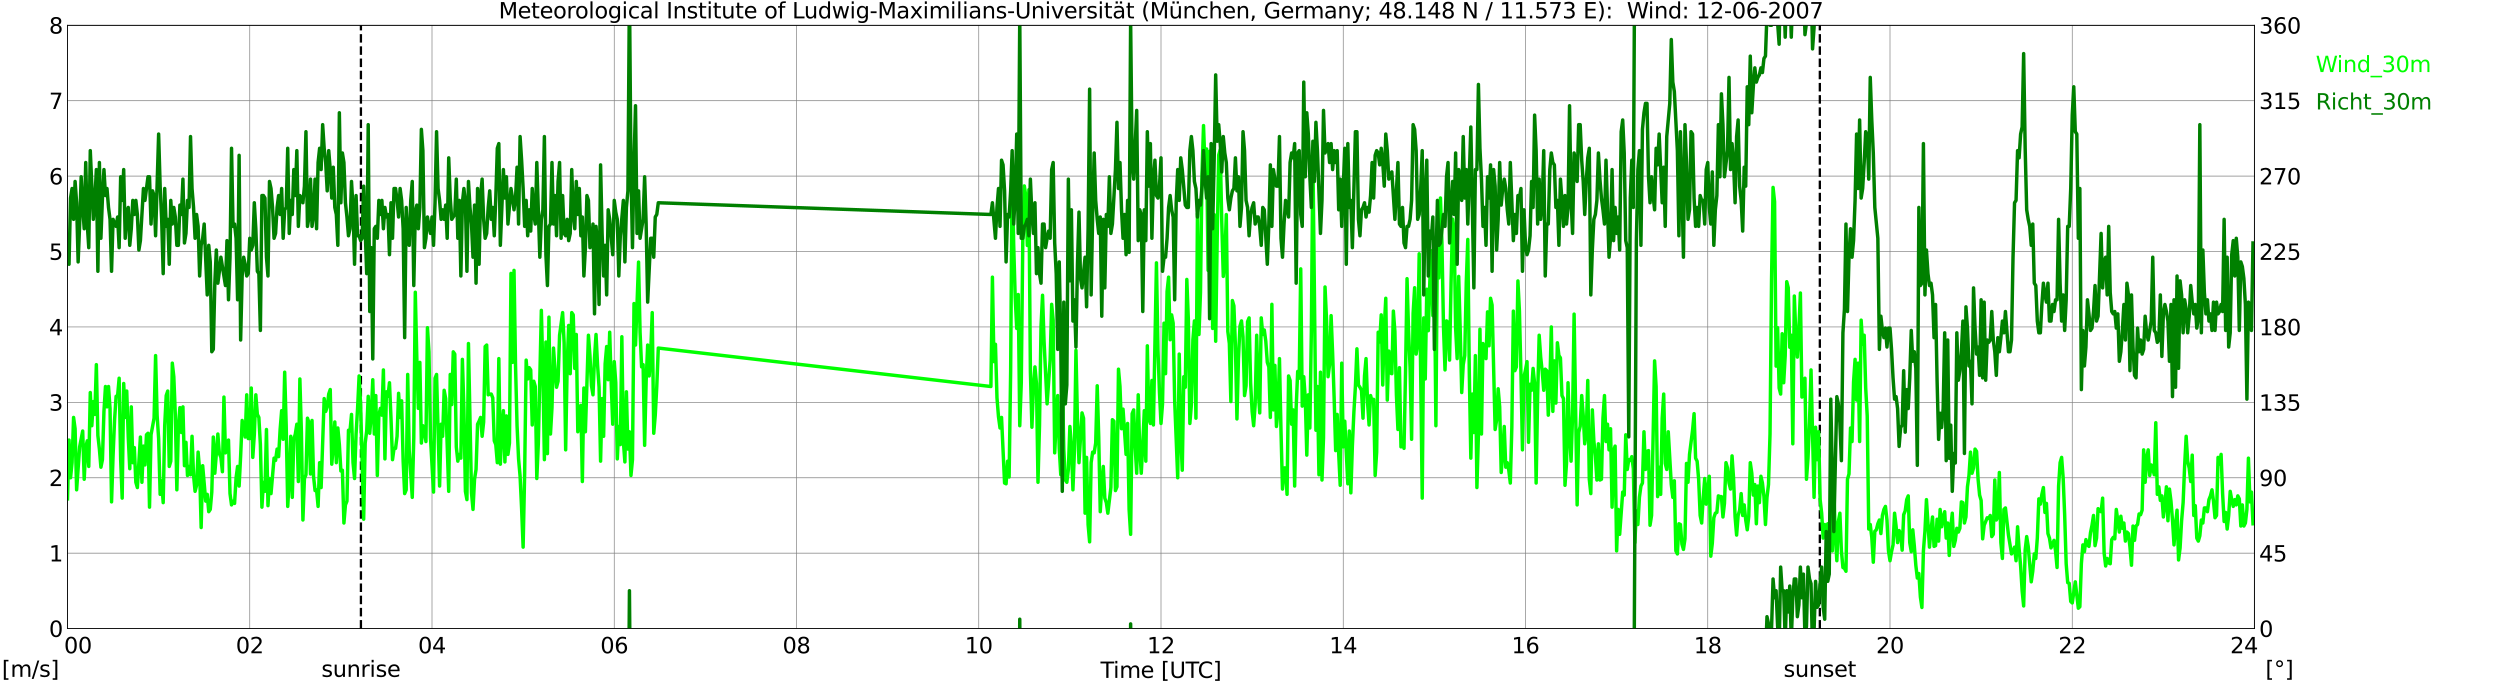 <?xml version="1.0" encoding="utf-8" standalone="no"?>
<!DOCTYPE svg PUBLIC "-//W3C//DTD SVG 1.1//EN"
  "http://www.w3.org/Graphics/SVG/1.1/DTD/svg11.dtd">
<svg xmlns:xlink="http://www.w3.org/1999/xlink" width="1085.4pt" height="296.64pt" viewBox="0 0 1085.4 296.64" xmlns="http://www.w3.org/2000/svg" version="1.1">
 <defs>
  <style type="text/css">*{stroke-linejoin: round; stroke-linecap: butt}</style>
 </defs>
 <g id="figure_1">
  <g id="patch_1">
   <path d="M 0 296.64 
L 1085.4 296.64 
L 1085.4 0 
L 0 0 
z
" style="fill: #ffffff"/>
  </g>
  <g id="axes_1">
   <g id="patch_2">
    <path d="M 29.306 272.909 
L 978.814 272.909 
L 978.814 10.976 
L 29.306 10.976 
z
" style="fill: #ffffff"/>
   </g>
   <g id="patch_3">
    <path d="M 978.814 272.909 
L 978.814 272.909 
L 978.814 10.976 
L 978.814 10.976 
z
" clip-path="url(#pd871fe1643)" style="fill: #d3d3d3; opacity: 0.25; stroke: #d3d3d3; stroke-linejoin: miter"/>
   </g>
   <g id="matplotlib.axis_1">
    <g id="xtick_1">
     <g id="line2d_1">
      <path d="M 29.306 272.909 
L 29.306 10.976 
" clip-path="url(#pd871fe1643)" style="fill: none; stroke: #808080; stroke-width: 0.3; stroke-linecap: square"/>
     </g>
     <g id="line2d_2"/>
     <g id="text_1">
      <!--    00 -->
      <g transform="translate(18.733 283.627) scale(0.095 -0.095)">
       <defs>
        <path id="DejaVuSans-20" transform="scale(0.016)"/>
        <path id="DejaVuSans-30" d="M 2034 4250 
Q 1547 4250 1301 3770 
Q 1056 3291 1056 2328 
Q 1056 1369 1301 889 
Q 1547 409 2034 409 
Q 2525 409 2770 889 
Q 3016 1369 3016 2328 
Q 3016 3291 2770 3770 
Q 2525 4250 2034 4250 
z
M 2034 4750 
Q 2819 4750 3233 4129 
Q 3647 3509 3647 2328 
Q 3647 1150 3233 529 
Q 2819 -91 2034 -91 
Q 1250 -91 836 529 
Q 422 1150 422 2328 
Q 422 3509 836 4129 
Q 1250 4750 2034 4750 
z
" transform="scale(0.016)"/>
       </defs>
       <use xlink:href="#DejaVuSans-20"/>
       <use xlink:href="#DejaVuSans-20" transform="translate(31.787 0)"/>
       <use xlink:href="#DejaVuSans-20" transform="translate(63.574 0)"/>
       <use xlink:href="#DejaVuSans-30" transform="translate(95.361 0)"/>
       <use xlink:href="#DejaVuSans-30" transform="translate(158.984 0)"/>
      </g>
     </g>
    </g>
    <g id="xtick_2">
     <g id="line2d_3">
      <path d="M 108.431 272.909 
L 108.431 10.976 
" clip-path="url(#pd871fe1643)" style="fill: none; stroke: #808080; stroke-width: 0.3; stroke-linecap: square"/>
     </g>
     <g id="line2d_4"/>
     <g id="text_2">
      <!-- 02 -->
      <g transform="translate(102.387 283.627) scale(0.095 -0.095)">
       <defs>
        <path id="DejaVuSans-32" d="M 1228 531 
L 3431 531 
L 3431 0 
L 469 0 
L 469 531 
Q 828 903 1448 1529 
Q 2069 2156 2228 2338 
Q 2531 2678 2651 2914 
Q 2772 3150 2772 3378 
Q 2772 3750 2511 3984 
Q 2250 4219 1831 4219 
Q 1534 4219 1204 4116 
Q 875 4013 500 3803 
L 500 4441 
Q 881 4594 1212 4672 
Q 1544 4750 1819 4750 
Q 2544 4750 2975 4387 
Q 3406 4025 3406 3419 
Q 3406 3131 3298 2873 
Q 3191 2616 2906 2266 
Q 2828 2175 2409 1742 
Q 1991 1309 1228 531 
z
" transform="scale(0.016)"/>
       </defs>
       <use xlink:href="#DejaVuSans-30"/>
       <use xlink:href="#DejaVuSans-32" transform="translate(63.623 0)"/>
      </g>
     </g>
    </g>
    <g id="xtick_3">
     <g id="line2d_5">
      <path d="M 187.557 272.909 
L 187.557 10.976 
" clip-path="url(#pd871fe1643)" style="fill: none; stroke: #808080; stroke-width: 0.3; stroke-linecap: square"/>
     </g>
     <g id="line2d_6"/>
     <g id="text_3">
      <!-- 04 -->
      <g transform="translate(181.513 283.627) scale(0.095 -0.095)">
       <defs>
        <path id="DejaVuSans-34" d="M 2419 4116 
L 825 1625 
L 2419 1625 
L 2419 4116 
z
M 2253 4666 
L 3047 4666 
L 3047 1625 
L 3713 1625 
L 3713 1100 
L 3047 1100 
L 3047 0 
L 2419 0 
L 2419 1100 
L 313 1100 
L 313 1709 
L 2253 4666 
z
" transform="scale(0.016)"/>
       </defs>
       <use xlink:href="#DejaVuSans-30"/>
       <use xlink:href="#DejaVuSans-34" transform="translate(63.623 0)"/>
      </g>
     </g>
    </g>
    <g id="xtick_4">
     <g id="line2d_7">
      <path d="M 266.683 272.909 
L 266.683 10.976 
" clip-path="url(#pd871fe1643)" style="fill: none; stroke: #808080; stroke-width: 0.3; stroke-linecap: square"/>
     </g>
     <g id="line2d_8"/>
     <g id="text_4">
      <!-- 06 -->
      <g transform="translate(260.638 283.627) scale(0.095 -0.095)">
       <defs>
        <path id="DejaVuSans-36" d="M 2113 2584 
Q 1688 2584 1439 2293 
Q 1191 2003 1191 1497 
Q 1191 994 1439 701 
Q 1688 409 2113 409 
Q 2538 409 2786 701 
Q 3034 994 3034 1497 
Q 3034 2003 2786 2293 
Q 2538 2584 2113 2584 
z
M 3366 4563 
L 3366 3988 
Q 3128 4100 2886 4159 
Q 2644 4219 2406 4219 
Q 1781 4219 1451 3797 
Q 1122 3375 1075 2522 
Q 1259 2794 1537 2939 
Q 1816 3084 2150 3084 
Q 2853 3084 3261 2657 
Q 3669 2231 3669 1497 
Q 3669 778 3244 343 
Q 2819 -91 2113 -91 
Q 1303 -91 875 529 
Q 447 1150 447 2328 
Q 447 3434 972 4092 
Q 1497 4750 2381 4750 
Q 2619 4750 2861 4703 
Q 3103 4656 3366 4563 
z
" transform="scale(0.016)"/>
       </defs>
       <use xlink:href="#DejaVuSans-30"/>
       <use xlink:href="#DejaVuSans-36" transform="translate(63.623 0)"/>
      </g>
     </g>
    </g>
    <g id="xtick_5">
     <g id="line2d_9">
      <path d="M 345.808 272.909 
L 345.808 10.976 
" clip-path="url(#pd871fe1643)" style="fill: none; stroke: #808080; stroke-width: 0.3; stroke-linecap: square"/>
     </g>
     <g id="line2d_10"/>
     <g id="text_5">
      <!-- 08 -->
      <g transform="translate(339.764 283.627) scale(0.095 -0.095)">
       <defs>
        <path id="DejaVuSans-38" d="M 2034 2216 
Q 1584 2216 1326 1975 
Q 1069 1734 1069 1313 
Q 1069 891 1326 650 
Q 1584 409 2034 409 
Q 2484 409 2743 651 
Q 3003 894 3003 1313 
Q 3003 1734 2745 1975 
Q 2488 2216 2034 2216 
z
M 1403 2484 
Q 997 2584 770 2862 
Q 544 3141 544 3541 
Q 544 4100 942 4425 
Q 1341 4750 2034 4750 
Q 2731 4750 3128 4425 
Q 3525 4100 3525 3541 
Q 3525 3141 3298 2862 
Q 3072 2584 2669 2484 
Q 3125 2378 3379 2068 
Q 3634 1759 3634 1313 
Q 3634 634 3220 271 
Q 2806 -91 2034 -91 
Q 1263 -91 848 271 
Q 434 634 434 1313 
Q 434 1759 690 2068 
Q 947 2378 1403 2484 
z
M 1172 3481 
Q 1172 3119 1398 2916 
Q 1625 2713 2034 2713 
Q 2441 2713 2670 2916 
Q 2900 3119 2900 3481 
Q 2900 3844 2670 4047 
Q 2441 4250 2034 4250 
Q 1625 4250 1398 4047 
Q 1172 3844 1172 3481 
z
" transform="scale(0.016)"/>
       </defs>
       <use xlink:href="#DejaVuSans-30"/>
       <use xlink:href="#DejaVuSans-38" transform="translate(63.623 0)"/>
      </g>
     </g>
    </g>
    <g id="xtick_6">
     <g id="line2d_11">
      <path d="M 424.934 272.909 
L 424.934 10.976 
" clip-path="url(#pd871fe1643)" style="fill: none; stroke: #808080; stroke-width: 0.3; stroke-linecap: square"/>
     </g>
     <g id="line2d_12"/>
     <g id="text_6">
      <!-- 10 -->
      <g transform="translate(418.89 283.627) scale(0.095 -0.095)">
       <defs>
        <path id="DejaVuSans-31" d="M 794 531 
L 1825 531 
L 1825 4091 
L 703 3866 
L 703 4441 
L 1819 4666 
L 2450 4666 
L 2450 531 
L 3481 531 
L 3481 0 
L 794 0 
L 794 531 
z
" transform="scale(0.016)"/>
       </defs>
       <use xlink:href="#DejaVuSans-31"/>
       <use xlink:href="#DejaVuSans-30" transform="translate(63.623 0)"/>
      </g>
     </g>
    </g>
    <g id="xtick_7">
     <g id="line2d_13">
      <path d="M 504.06 272.909 
L 504.06 10.976 
" clip-path="url(#pd871fe1643)" style="fill: none; stroke: #808080; stroke-width: 0.3; stroke-linecap: square"/>
     </g>
     <g id="line2d_14"/>
     <g id="text_7">
      <!-- 12 -->
      <g transform="translate(498.015 283.627) scale(0.095 -0.095)">
       <use xlink:href="#DejaVuSans-31"/>
       <use xlink:href="#DejaVuSans-32" transform="translate(63.623 0)"/>
      </g>
     </g>
    </g>
    <g id="xtick_8">
     <g id="line2d_15">
      <path d="M 583.185 272.909 
L 583.185 10.976 
" clip-path="url(#pd871fe1643)" style="fill: none; stroke: #808080; stroke-width: 0.3; stroke-linecap: square"/>
     </g>
     <g id="line2d_16"/>
     <g id="text_8">
      <!-- 14 -->
      <g transform="translate(577.141 283.627) scale(0.095 -0.095)">
       <use xlink:href="#DejaVuSans-31"/>
       <use xlink:href="#DejaVuSans-34" transform="translate(63.623 0)"/>
      </g>
     </g>
    </g>
    <g id="xtick_9">
     <g id="line2d_17">
      <path d="M 662.311 272.909 
L 662.311 10.976 
" clip-path="url(#pd871fe1643)" style="fill: none; stroke: #808080; stroke-width: 0.3; stroke-linecap: square"/>
     </g>
     <g id="line2d_18"/>
     <g id="text_9">
      <!-- 16 -->
      <g transform="translate(656.267 283.627) scale(0.095 -0.095)">
       <use xlink:href="#DejaVuSans-31"/>
       <use xlink:href="#DejaVuSans-36" transform="translate(63.623 0)"/>
      </g>
     </g>
    </g>
    <g id="xtick_10">
     <g id="line2d_19">
      <path d="M 741.437 272.909 
L 741.437 10.976 
" clip-path="url(#pd871fe1643)" style="fill: none; stroke: #808080; stroke-width: 0.3; stroke-linecap: square"/>
     </g>
     <g id="line2d_20"/>
     <g id="text_10">
      <!-- 18 -->
      <g transform="translate(735.392 283.627) scale(0.095 -0.095)">
       <use xlink:href="#DejaVuSans-31"/>
       <use xlink:href="#DejaVuSans-38" transform="translate(63.623 0)"/>
      </g>
     </g>
    </g>
    <g id="xtick_11">
     <g id="line2d_21">
      <path d="M 820.562 272.909 
L 820.562 10.976 
" clip-path="url(#pd871fe1643)" style="fill: none; stroke: #808080; stroke-width: 0.3; stroke-linecap: square"/>
     </g>
     <g id="line2d_22"/>
     <g id="text_11">
      <!-- 20 -->
      <g transform="translate(814.518 283.627) scale(0.095 -0.095)">
       <use xlink:href="#DejaVuSans-32"/>
       <use xlink:href="#DejaVuSans-30" transform="translate(63.623 0)"/>
      </g>
     </g>
    </g>
    <g id="xtick_12">
     <g id="line2d_23">
      <path d="M 899.688 272.909 
L 899.688 10.976 
" clip-path="url(#pd871fe1643)" style="fill: none; stroke: #808080; stroke-width: 0.3; stroke-linecap: square"/>
     </g>
     <g id="line2d_24"/>
     <g id="text_12">
      <!-- 22 -->
      <g transform="translate(893.644 283.627) scale(0.095 -0.095)">
       <use xlink:href="#DejaVuSans-32"/>
       <use xlink:href="#DejaVuSans-32" transform="translate(63.623 0)"/>
      </g>
     </g>
    </g>
    <g id="xtick_13">
     <g id="line2d_25">
      <path d="M 978.814 272.909 
L 978.814 10.976 
" clip-path="url(#pd871fe1643)" style="fill: none; stroke: #808080; stroke-width: 0.3; stroke-linecap: square"/>
     </g>
     <g id="line2d_26"/>
     <g id="text_13">
      <!-- 24    -->
      <g transform="translate(968.241 283.627) scale(0.095 -0.095)">
       <use xlink:href="#DejaVuSans-32"/>
       <use xlink:href="#DejaVuSans-34" transform="translate(63.623 0)"/>
       <use xlink:href="#DejaVuSans-20" transform="translate(127.246 0)"/>
       <use xlink:href="#DejaVuSans-20" transform="translate(159.033 0)"/>
       <use xlink:href="#DejaVuSans-20" transform="translate(190.82 0)"/>
      </g>
     </g>
    </g>
    <g id="text_14">
     <!-- Time [UTC] -->
     <g transform="translate(477.806 294.322) scale(0.095 -0.095)">
      <defs>
       <path id="DejaVuSans-54" d="M -19 4666 
L 3928 4666 
L 3928 4134 
L 2272 4134 
L 2272 0 
L 1638 0 
L 1638 4134 
L -19 4134 
L -19 4666 
z
" transform="scale(0.016)"/>
       <path id="DejaVuSans-69" d="M 603 3500 
L 1178 3500 
L 1178 0 
L 603 0 
L 603 3500 
z
M 603 4863 
L 1178 4863 
L 1178 4134 
L 603 4134 
L 603 4863 
z
" transform="scale(0.016)"/>
       <path id="DejaVuSans-6d" d="M 3328 2828 
Q 3544 3216 3844 3400 
Q 4144 3584 4550 3584 
Q 5097 3584 5394 3201 
Q 5691 2819 5691 2113 
L 5691 0 
L 5113 0 
L 5113 2094 
Q 5113 2597 4934 2840 
Q 4756 3084 4391 3084 
Q 3944 3084 3684 2787 
Q 3425 2491 3425 1978 
L 3425 0 
L 2847 0 
L 2847 2094 
Q 2847 2600 2669 2842 
Q 2491 3084 2119 3084 
Q 1678 3084 1418 2786 
Q 1159 2488 1159 1978 
L 1159 0 
L 581 0 
L 581 3500 
L 1159 3500 
L 1159 2956 
Q 1356 3278 1631 3431 
Q 1906 3584 2284 3584 
Q 2666 3584 2933 3390 
Q 3200 3197 3328 2828 
z
" transform="scale(0.016)"/>
       <path id="DejaVuSans-65" d="M 3597 1894 
L 3597 1613 
L 953 1613 
Q 991 1019 1311 708 
Q 1631 397 2203 397 
Q 2534 397 2845 478 
Q 3156 559 3463 722 
L 3463 178 
Q 3153 47 2828 -22 
Q 2503 -91 2169 -91 
Q 1331 -91 842 396 
Q 353 884 353 1716 
Q 353 2575 817 3079 
Q 1281 3584 2069 3584 
Q 2775 3584 3186 3129 
Q 3597 2675 3597 1894 
z
M 3022 2063 
Q 3016 2534 2758 2815 
Q 2500 3097 2075 3097 
Q 1594 3097 1305 2825 
Q 1016 2553 972 2059 
L 3022 2063 
z
" transform="scale(0.016)"/>
       <path id="DejaVuSans-5b" d="M 550 4863 
L 1875 4863 
L 1875 4416 
L 1125 4416 
L 1125 -397 
L 1875 -397 
L 1875 -844 
L 550 -844 
L 550 4863 
z
" transform="scale(0.016)"/>
       <path id="DejaVuSans-55" d="M 556 4666 
L 1191 4666 
L 1191 1831 
Q 1191 1081 1462 751 
Q 1734 422 2344 422 
Q 2950 422 3222 751 
Q 3494 1081 3494 1831 
L 3494 4666 
L 4128 4666 
L 4128 1753 
Q 4128 841 3676 375 
Q 3225 -91 2344 -91 
Q 1459 -91 1007 375 
Q 556 841 556 1753 
L 556 4666 
z
" transform="scale(0.016)"/>
       <path id="DejaVuSans-43" d="M 4122 4306 
L 4122 3641 
Q 3803 3938 3442 4084 
Q 3081 4231 2675 4231 
Q 1875 4231 1450 3742 
Q 1025 3253 1025 2328 
Q 1025 1406 1450 917 
Q 1875 428 2675 428 
Q 3081 428 3442 575 
Q 3803 722 4122 1019 
L 4122 359 
Q 3791 134 3420 21 
Q 3050 -91 2638 -91 
Q 1578 -91 968 557 
Q 359 1206 359 2328 
Q 359 3453 968 4101 
Q 1578 4750 2638 4750 
Q 3056 4750 3426 4639 
Q 3797 4528 4122 4306 
z
" transform="scale(0.016)"/>
       <path id="DejaVuSans-5d" d="M 1947 4863 
L 1947 -844 
L 622 -844 
L 622 -397 
L 1369 -397 
L 1369 4416 
L 622 4416 
L 622 4863 
L 1947 4863 
z
" transform="scale(0.016)"/>
      </defs>
      <use xlink:href="#DejaVuSans-54"/>
      <use xlink:href="#DejaVuSans-69" transform="translate(57.959 0)"/>
      <use xlink:href="#DejaVuSans-6d" transform="translate(85.742 0)"/>
      <use xlink:href="#DejaVuSans-65" transform="translate(183.154 0)"/>
      <use xlink:href="#DejaVuSans-20" transform="translate(244.678 0)"/>
      <use xlink:href="#DejaVuSans-5b" transform="translate(276.465 0)"/>
      <use xlink:href="#DejaVuSans-55" transform="translate(315.479 0)"/>
      <use xlink:href="#DejaVuSans-54" transform="translate(388.672 0)"/>
      <use xlink:href="#DejaVuSans-43" transform="translate(443.881 0)"/>
      <use xlink:href="#DejaVuSans-5d" transform="translate(513.705 0)"/>
     </g>
    </g>
   </g>
   <g id="matplotlib.axis_2">
    <g id="ytick_1">
     <g id="line2d_27">
      <path d="M 29.306 272.909 
L 978.814 272.909 
" clip-path="url(#pd871fe1643)" style="fill: none; stroke: #808080; stroke-width: 0.3; stroke-linecap: square"/>
     </g>
     <g id="line2d_28"/>
     <g id="text_15">
      <!-- 0 -->
      <g transform="translate(21.261 276.518) scale(0.095 -0.095)">
       <use xlink:href="#DejaVuSans-30"/>
      </g>
     </g>
    </g>
    <g id="ytick_2">
     <g id="line2d_29">
      <path d="M 29.306 240.167 
L 978.814 240.167 
" clip-path="url(#pd871fe1643)" style="fill: none; stroke: #808080; stroke-width: 0.3; stroke-linecap: square"/>
     </g>
     <g id="line2d_30"/>
     <g id="text_16">
      <!-- 1 -->
      <g transform="translate(21.261 243.776) scale(0.095 -0.095)">
       <use xlink:href="#DejaVuSans-31"/>
      </g>
     </g>
    </g>
    <g id="ytick_3">
     <g id="line2d_31">
      <path d="M 29.306 207.426 
L 978.814 207.426 
" clip-path="url(#pd871fe1643)" style="fill: none; stroke: #808080; stroke-width: 0.3; stroke-linecap: square"/>
     </g>
     <g id="line2d_32"/>
     <g id="text_17">
      <!-- 2 -->
      <g transform="translate(21.261 211.035) scale(0.095 -0.095)">
       <use xlink:href="#DejaVuSans-32"/>
      </g>
     </g>
    </g>
    <g id="ytick_4">
     <g id="line2d_33">
      <path d="M 29.306 174.684 
L 978.814 174.684 
" clip-path="url(#pd871fe1643)" style="fill: none; stroke: #808080; stroke-width: 0.3; stroke-linecap: square"/>
     </g>
     <g id="line2d_34"/>
     <g id="text_18">
      <!-- 3 -->
      <g transform="translate(21.261 178.293) scale(0.095 -0.095)">
       <defs>
        <path id="DejaVuSans-33" d="M 2597 2516 
Q 3050 2419 3304 2112 
Q 3559 1806 3559 1356 
Q 3559 666 3084 287 
Q 2609 -91 1734 -91 
Q 1441 -91 1130 -33 
Q 819 25 488 141 
L 488 750 
Q 750 597 1062 519 
Q 1375 441 1716 441 
Q 2309 441 2620 675 
Q 2931 909 2931 1356 
Q 2931 1769 2642 2001 
Q 2353 2234 1838 2234 
L 1294 2234 
L 1294 2753 
L 1863 2753 
Q 2328 2753 2575 2939 
Q 2822 3125 2822 3475 
Q 2822 3834 2567 4026 
Q 2313 4219 1838 4219 
Q 1578 4219 1281 4162 
Q 984 4106 628 3988 
L 628 4550 
Q 988 4650 1302 4700 
Q 1616 4750 1894 4750 
Q 2613 4750 3031 4423 
Q 3450 4097 3450 3541 
Q 3450 3153 3228 2886 
Q 3006 2619 2597 2516 
z
" transform="scale(0.016)"/>
       </defs>
       <use xlink:href="#DejaVuSans-33"/>
      </g>
     </g>
    </g>
    <g id="ytick_5">
     <g id="line2d_35">
      <path d="M 29.306 141.942 
L 978.814 141.942 
" clip-path="url(#pd871fe1643)" style="fill: none; stroke: #808080; stroke-width: 0.3; stroke-linecap: square"/>
     </g>
     <g id="line2d_36"/>
     <g id="text_19">
      <!-- 4 -->
      <g transform="translate(21.261 145.551) scale(0.095 -0.095)">
       <use xlink:href="#DejaVuSans-34"/>
      </g>
     </g>
    </g>
    <g id="ytick_6">
     <g id="line2d_37">
      <path d="M 29.306 109.201 
L 978.814 109.201 
" clip-path="url(#pd871fe1643)" style="fill: none; stroke: #808080; stroke-width: 0.3; stroke-linecap: square"/>
     </g>
     <g id="line2d_38"/>
     <g id="text_20">
      <!-- 5 -->
      <g transform="translate(21.261 112.81) scale(0.095 -0.095)">
       <defs>
        <path id="DejaVuSans-35" d="M 691 4666 
L 3169 4666 
L 3169 4134 
L 1269 4134 
L 1269 2991 
Q 1406 3038 1543 3061 
Q 1681 3084 1819 3084 
Q 2600 3084 3056 2656 
Q 3513 2228 3513 1497 
Q 3513 744 3044 326 
Q 2575 -91 1722 -91 
Q 1428 -91 1123 -41 
Q 819 9 494 109 
L 494 744 
Q 775 591 1075 516 
Q 1375 441 1709 441 
Q 2250 441 2565 725 
Q 2881 1009 2881 1497 
Q 2881 1984 2565 2268 
Q 2250 2553 1709 2553 
Q 1456 2553 1204 2497 
Q 953 2441 691 2322 
L 691 4666 
z
" transform="scale(0.016)"/>
       </defs>
       <use xlink:href="#DejaVuSans-35"/>
      </g>
     </g>
    </g>
    <g id="ytick_7">
     <g id="line2d_39">
      <path d="M 29.306 76.459 
L 978.814 76.459 
" clip-path="url(#pd871fe1643)" style="fill: none; stroke: #808080; stroke-width: 0.3; stroke-linecap: square"/>
     </g>
     <g id="line2d_40"/>
     <g id="text_21">
      <!-- 6 -->
      <g transform="translate(21.261 80.068) scale(0.095 -0.095)">
       <use xlink:href="#DejaVuSans-36"/>
      </g>
     </g>
    </g>
    <g id="ytick_8">
     <g id="line2d_41">
      <path d="M 29.306 43.717 
L 978.814 43.717 
" clip-path="url(#pd871fe1643)" style="fill: none; stroke: #808080; stroke-width: 0.3; stroke-linecap: square"/>
     </g>
     <g id="line2d_42"/>
     <g id="text_22">
      <!-- 7 -->
      <g transform="translate(21.261 47.327) scale(0.095 -0.095)">
       <defs>
        <path id="DejaVuSans-37" d="M 525 4666 
L 3525 4666 
L 3525 4397 
L 1831 0 
L 1172 0 
L 2766 4134 
L 525 4134 
L 525 4666 
z
" transform="scale(0.016)"/>
       </defs>
       <use xlink:href="#DejaVuSans-37"/>
      </g>
     </g>
    </g>
    <g id="ytick_9">
     <g id="line2d_43">
      <path d="M 29.306 10.976 
L 978.814 10.976 
" clip-path="url(#pd871fe1643)" style="fill: none; stroke: #808080; stroke-width: 0.3; stroke-linecap: square"/>
     </g>
     <g id="line2d_44"/>
     <g id="text_23">
      <!-- 8 -->
      <g transform="translate(21.261 14.585) scale(0.095 -0.095)">
       <use xlink:href="#DejaVuSans-38"/>
      </g>
     </g>
    </g>
   </g>
   <g id="line2d_45">
    <path d="M 156.698 272.909 
L 156.698 10.976 
" clip-path="url(#pd871fe1643)" style="fill: none; stroke-dasharray: 3.7,1.6; stroke-dashoffset: 0; stroke: #000000"/>
   </g>
   <g id="line2d_46">
    <path d="M 790.099 272.909 
L 790.099 10.976 
" clip-path="url(#pd871fe1643)" style="fill: none; stroke-dasharray: 3.7,1.6; stroke-dashoffset: 0; stroke: #000000"/>
   </g>
   <g id="line2d_47">
    <path d="M 29.306 216.593 
L 29.965 191.055 
L 30.625 207.426 
L 31.284 200.877 
L 31.943 181.232 
L 32.603 186.143 
L 33.262 212.664 
L 34.581 194.001 
L 35.9 187.126 
L 36.559 208.08 
L 37.218 194.329 
L 37.878 191.382 
L 38.537 202.514 
L 39.197 170.427 
L 39.856 184.834 
L 40.515 174.356 
L 41.175 179.923 
L 41.834 158.313 
L 42.493 189.09 
L 43.153 194.984 
L 43.812 202.842 
L 44.472 199.568 
L 45.131 178.613 
L 45.79 167.808 
L 46.45 176.648 
L 47.109 167.808 
L 47.768 177.303 
L 48.428 217.903 
L 49.087 197.93 
L 49.747 182.214 
L 50.406 172.065 
L 51.065 171.737 
L 51.725 164.207 
L 52.384 199.568 
L 53.043 216.266 
L 53.703 166.498 
L 54.362 181.232 
L 55.022 169.773 
L 55.681 189.745 
L 56.34 203.497 
L 57 176.648 
L 57.659 200.877 
L 58.319 194.329 
L 58.978 209.39 
L 59.637 211.682 
L 60.956 189.745 
L 61.615 209.39 
L 62.275 193.674 
L 62.934 201.859 
L 63.594 188.763 
L 64.253 188.108 
L 64.912 220.195 
L 65.572 188.763 
L 66.89 181.56 
L 67.55 154.384 
L 68.209 180.25 
L 68.869 190.4 
L 69.528 214.629 
L 70.187 208.735 
L 70.847 218.23 
L 71.506 184.834 
L 72.166 171.737 
L 72.825 169.773 
L 73.484 202.514 
L 74.144 200.222 
L 74.803 157.658 
L 75.462 163.552 
L 76.122 180.25 
L 76.781 212.664 
L 77.441 185.489 
L 78.1 176.976 
L 78.759 187.781 
L 79.419 176.648 
L 80.078 202.187 
L 80.737 192.037 
L 81.397 206.443 
L 82.056 202.514 
L 82.716 206.116 
L 83.375 189.418 
L 84.034 206.443 
L 84.694 213.319 
L 85.353 210.7 
L 86.013 196.293 
L 86.672 204.151 
L 87.331 229.035 
L 87.991 202.187 
L 89.309 217.575 
L 89.969 214.629 
L 90.628 222.159 
L 91.288 221.177 
L 91.947 213.646 
L 92.606 189.745 
L 93.266 205.461 
L 94.584 188.435 
L 95.244 196.948 
L 95.903 198.585 
L 96.563 204.806 
L 97.222 172.392 
L 97.881 196.621 
L 98.541 192.364 
L 99.2 191.055 
L 99.86 214.301 
L 100.519 219.213 
L 101.178 217.575 
L 101.838 218.558 
L 102.497 207.426 
L 103.156 202.514 
L 103.816 211.027 
L 104.475 197.93 
L 105.135 182.542 
L 106.453 189.745 
L 107.113 171.41 
L 107.772 190.4 
L 108.431 190.4 
L 109.091 168.463 
L 109.75 198.585 
L 110.41 188.763 
L 111.069 171.41 
L 111.728 179.923 
L 112.388 181.232 
L 113.047 193.019 
L 113.707 220.195 
L 114.366 209.39 
L 115.025 213.319 
L 115.685 186.471 
L 116.344 219.54 
L 117.003 207.753 
L 117.663 214.301 
L 118.982 198.913 
L 119.641 199.895 
L 120.3 194.984 
L 120.96 198.258 
L 121.619 186.471 
L 122.278 178.285 
L 122.938 190.727 
L 123.597 161.587 
L 124.257 184.834 
L 124.916 219.867 
L 125.575 208.735 
L 126.235 189.418 
L 126.894 215.938 
L 127.553 190.727 
L 128.213 188.435 
L 128.872 184.179 
L 129.532 209.063 
L 130.191 164.534 
L 130.85 187.453 
L 131.51 225.761 
L 132.169 207.753 
L 132.829 206.116 
L 133.488 181.56 
L 134.147 183.524 
L 134.807 205.788 
L 135.466 182.542 
L 136.125 206.771 
L 136.785 212.992 
L 137.444 212.664 
L 138.104 219.867 
L 138.763 200.877 
L 139.422 211.682 
L 140.741 173.047 
L 141.4 178.613 
L 142.06 176.648 
L 142.719 171.082 
L 143.379 169.118 
L 144.038 201.532 
L 144.697 193.674 
L 145.357 183.197 
L 146.016 200.877 
L 146.676 185.816 
L 147.335 193.019 
L 147.994 204.479 
L 148.654 204.151 
L 149.313 227.071 
L 149.972 219.213 
L 150.632 217.575 
L 151.291 186.798 
L 151.951 187.126 
L 152.61 179.923 
L 153.269 200.877 
L 153.929 207.753 
L 154.588 188.435 
L 155.247 177.303 
L 155.907 163.224 
L 156.566 175.666 
L 157.885 225.433 
L 158.544 192.364 
L 159.204 187.126 
L 159.863 172.065 
L 160.523 188.108 
L 161.182 179.923 
L 161.841 164.861 
L 162.501 188.435 
L 163.16 171.737 
L 163.819 206.443 
L 164.479 180.25 
L 165.138 177.303 
L 165.798 180.25 
L 166.457 160.605 
L 167.116 199.24 
L 167.776 170.1 
L 168.435 172.065 
L 169.094 166.171 
L 169.754 181.56 
L 170.413 199.568 
L 171.073 194.656 
L 171.732 194.656 
L 172.391 189.418 
L 173.051 170.755 
L 173.71 181.232 
L 174.37 174.029 
L 175.029 200.222 
L 175.688 214.301 
L 176.348 212.664 
L 177.007 162.569 
L 177.666 195.639 
L 178.985 215.938 
L 179.645 190.072 
L 180.304 126.881 
L 180.963 155.366 
L 181.623 177.303 
L 182.282 157.331 
L 182.941 192.364 
L 183.601 184.834 
L 184.26 187.126 
L 184.92 191.71 
L 185.579 142.27 
L 186.238 152.747 
L 186.898 190.072 
L 188.217 213.646 
L 188.876 164.207 
L 189.535 162.569 
L 190.854 211.027 
L 191.513 184.179 
L 192.173 189.418 
L 192.832 169.445 
L 193.492 173.047 
L 194.81 213.319 
L 195.47 162.569 
L 196.129 175.666 
L 196.788 152.747 
L 197.448 153.729 
L 198.107 194.001 
L 198.767 200.222 
L 199.426 197.276 
L 200.085 198.913 
L 200.745 156.021 
L 201.404 177.303 
L 202.063 213.319 
L 202.723 216.921 
L 203.382 149.145 
L 204.701 213.974 
L 205.36 221.177 
L 206.02 208.08 
L 206.679 203.824 
L 207.339 184.179 
L 207.998 182.869 
L 208.657 181.232 
L 209.317 189.418 
L 209.976 183.197 
L 210.635 150.455 
L 211.295 149.8 
L 211.954 171.41 
L 212.614 171.082 
L 213.273 171.082 
L 213.932 172.719 
L 214.592 191.382 
L 215.251 193.019 
L 215.91 200.877 
L 216.57 155.694 
L 217.229 201.532 
L 217.889 186.471 
L 218.548 178.285 
L 219.207 200.55 
L 219.867 180.577 
L 220.526 197.276 
L 221.186 192.364 
L 221.845 118.696 
L 222.504 157.331 
L 223.164 117.386 
L 223.823 158.64 
L 224.482 184.834 
L 225.142 199.24 
L 225.801 206.771 
L 226.461 220.85 
L 227.12 237.548 
L 227.779 205.461 
L 228.439 156.349 
L 229.098 164.534 
L 229.757 159.623 
L 230.417 160.605 
L 231.076 184.506 
L 231.736 165.516 
L 232.395 167.808 
L 233.054 207.753 
L 233.714 192.692 
L 235.033 134.739 
L 235.692 160.605 
L 236.351 199.568 
L 237.011 148.491 
L 237.67 196.948 
L 238.329 137.686 
L 238.989 188.435 
L 239.648 176.976 
L 240.308 151.11 
L 240.967 160.605 
L 241.626 168.136 
L 242.286 165.516 
L 242.945 145.544 
L 244.264 135.721 
L 244.923 148.818 
L 245.583 195.311 
L 246.242 158.64 
L 246.901 141.287 
L 247.561 162.242 
L 248.22 135.721 
L 248.88 136.704 
L 249.539 159.95 
L 250.198 145.216 
L 250.858 187.453 
L 251.517 182.869 
L 252.176 175.994 
L 252.836 209.063 
L 253.495 168.463 
L 254.155 187.453 
L 255.473 145.544 
L 256.133 154.384 
L 256.792 167.481 
L 257.451 171.41 
L 258.111 155.366 
L 258.77 145.216 
L 259.43 158.313 
L 260.089 168.136 
L 260.748 200.222 
L 261.408 173.047 
L 262.067 189.418 
L 262.726 157.986 
L 263.386 150.455 
L 264.045 164.861 
L 264.705 144.234 
L 265.364 166.498 
L 266.023 184.179 
L 266.683 157.003 
L 267.342 166.171 
L 268.002 199.24 
L 268.661 185.161 
L 269.32 193.019 
L 269.98 146.199 
L 270.639 191.71 
L 271.298 200.55 
L 271.958 170.1 
L 272.617 194.984 
L 273.277 187.453 
L 273.936 206.443 
L 274.595 199.568 
L 275.255 131.792 
L 275.914 149.8 
L 277.233 113.784 
L 277.892 144.234 
L 278.552 159.295 
L 279.211 158.313 
L 279.87 193.347 
L 280.53 165.516 
L 281.189 149.8 
L 281.849 163.224 
L 282.508 153.074 
L 283.167 135.721 
L 283.827 188.108 
L 284.486 180.25 
L 285.145 167.808 
L 285.805 151.11 
L 430.209 167.808 
L 430.869 120.333 
L 431.528 157.003 
L 432.187 149.473 
L 432.847 172.719 
L 433.506 180.905 
L 434.165 185.816 
L 434.825 181.232 
L 436.144 209.717 
L 436.803 210.045 
L 437.462 200.222 
L 438.122 207.098 
L 438.781 161.26 
L 439.44 69.256 
L 440.1 106.254 
L 440.759 129.173 
L 441.419 142.597 
L 442.078 127.863 
L 442.737 184.834 
L 443.397 166.171 
L 444.056 104.289 
L 444.716 80.715 
L 445.375 85.299 
L 446.034 106.581 
L 446.694 82.352 
L 447.353 161.26 
L 448.012 185.489 
L 448.672 168.136 
L 449.331 159.295 
L 449.991 166.498 
L 450.65 209.39 
L 451.309 184.834 
L 451.969 141.615 
L 452.628 128.191 
L 453.287 148.163 
L 454.606 175.339 
L 455.925 156.349 
L 456.584 132.12 
L 457.244 138.995 
L 457.903 196.621 
L 458.563 182.869 
L 459.222 171.737 
L 459.881 194.656 
L 460.541 206.116 
L 461.2 163.224 
L 461.859 194.984 
L 462.519 208.408 
L 463.178 209.39 
L 463.838 203.824 
L 464.497 185.161 
L 465.156 193.347 
L 465.816 212.664 
L 466.475 195.639 
L 467.134 152.092 
L 467.794 182.542 
L 468.453 200.877 
L 469.772 179.268 
L 470.431 181.56 
L 471.091 222.814 
L 471.75 198.585 
L 472.409 227.725 
L 473.069 235.256 
L 473.728 200.877 
L 474.388 196.293 
L 475.047 196.621 
L 475.706 192.364 
L 476.366 167.481 
L 477.025 189.745 
L 477.685 222.159 
L 478.344 211.027 
L 479.003 202.514 
L 479.663 216.266 
L 480.322 218.23 
L 480.981 222.814 
L 482.3 211.682 
L 482.96 182.214 
L 483.619 182.869 
L 484.278 212.992 
L 484.938 211.355 
L 485.597 160.278 
L 486.256 167.808 
L 486.916 186.143 
L 487.575 177.631 
L 488.894 197.276 
L 489.553 183.852 
L 490.213 221.177 
L 490.872 231.982 
L 491.532 179.595 
L 492.191 177.958 
L 492.85 194.329 
L 493.51 205.461 
L 494.169 171.41 
L 494.828 195.639 
L 495.488 205.461 
L 496.147 193.019 
L 496.807 178.285 
L 497.466 200.222 
L 498.125 150.128 
L 498.785 181.887 
L 499.444 183.852 
L 500.103 165.189 
L 500.763 184.506 
L 502.082 114.112 
L 502.741 152.092 
L 503.4 170.427 
L 504.06 183.852 
L 504.719 175.339 
L 505.379 140.305 
L 506.038 162.242 
L 506.697 126.554 
L 507.357 120.333 
L 508.016 147.508 
L 508.675 136.704 
L 509.335 140.305 
L 509.994 174.029 
L 511.313 207.426 
L 511.972 153.729 
L 512.632 189.09 
L 513.291 204.151 
L 513.95 163.552 
L 514.61 168.136 
L 515.269 121.315 
L 515.929 138.668 
L 516.588 183.852 
L 517.247 175.666 
L 517.907 147.508 
L 518.566 139.323 
L 519.226 181.56 
L 519.885 92.83 
L 520.544 145.216 
L 521.204 126.881 
L 521.863 75.149 
L 522.522 54.522 
L 523.182 73.185 
L 523.841 64.672 
L 524.501 117.386 
L 525.16 65.654 
L 525.819 91.193 
L 526.479 142.597 
L 527.138 93.157 
L 527.797 148.163 
L 528.457 103.307 
L 529.116 67.291 
L 529.776 64.999 
L 530.435 96.104 
L 531.094 120.005 
L 531.754 112.802 
L 532.413 93.157 
L 533.073 143.907 
L 533.732 149.145 
L 534.391 174.356 
L 535.051 130.483 
L 535.71 132.775 
L 536.369 150.128 
L 537.029 181.887 
L 537.688 155.694 
L 538.348 141.615 
L 539.007 139.323 
L 539.666 146.199 
L 540.326 171.737 
L 540.985 167.481 
L 541.644 139.65 
L 542.304 138.013 
L 542.963 166.171 
L 543.623 178.613 
L 544.282 184.834 
L 544.941 175.666 
L 545.601 145.544 
L 546.26 169.118 
L 546.919 179.268 
L 547.579 138.013 
L 548.238 145.216 
L 548.898 143.252 
L 549.557 148.163 
L 550.216 157.331 
L 550.876 159.295 
L 551.535 181.232 
L 552.195 132.12 
L 552.854 177.958 
L 553.513 158.64 
L 554.173 185.161 
L 554.832 178.613 
L 555.491 155.694 
L 556.151 186.798 
L 556.81 212.337 
L 557.47 203.169 
L 558.129 203.169 
L 558.788 214.629 
L 559.448 163.224 
L 560.107 165.189 
L 560.766 184.179 
L 561.426 177.958 
L 562.085 211.027 
L 562.745 176.976 
L 563.404 161.26 
L 564.063 164.207 
L 564.723 116.731 
L 565.382 176.321 
L 566.042 163.552 
L 566.701 173.047 
L 567.36 197.603 
L 568.02 171.41 
L 568.679 185.816 
L 569.338 143.907 
L 569.998 66.309 
L 571.317 186.798 
L 571.976 167.808 
L 572.635 206.116 
L 573.295 161.587 
L 573.954 208.408 
L 574.613 190.072 
L 575.273 124.589 
L 575.932 138.995 
L 576.592 163.552 
L 577.251 158.313 
L 577.91 137.031 
L 578.57 153.402 
L 579.229 172.719 
L 579.889 195.639 
L 580.548 179.923 
L 581.207 196.948 
L 581.867 210.7 
L 582.526 157.658 
L 583.185 194.001 
L 583.845 182.869 
L 585.164 210.045 
L 585.823 187.126 
L 586.482 213.974 
L 587.142 193.674 
L 587.801 178.94 
L 588.46 167.808 
L 589.12 151.437 
L 589.779 167.153 
L 590.439 168.136 
L 591.098 169.445 
L 591.757 181.56 
L 592.417 163.224 
L 593.076 155.694 
L 593.736 174.684 
L 594.395 184.506 
L 595.054 171.737 
L 595.714 174.356 
L 596.373 173.374 
L 597.032 206.443 
L 597.692 196.293 
L 598.351 144.234 
L 599.011 148.491 
L 599.67 136.704 
L 600.329 167.153 
L 600.989 142.27 
L 601.648 129.5 
L 602.307 173.702 
L 602.967 152.42 
L 603.626 161.915 
L 604.286 162.242 
L 604.945 135.066 
L 605.604 143.907 
L 606.264 171.41 
L 606.923 186.471 
L 607.582 159.623 
L 608.242 194.001 
L 608.901 192.692 
L 609.561 194.656 
L 610.22 161.915 
L 610.879 120.988 
L 611.539 143.579 
L 612.198 159.623 
L 612.858 190.727 
L 613.517 136.049 
L 614.176 124.917 
L 614.836 153.729 
L 615.495 149.145 
L 616.154 110.183 
L 617.473 216.266 
L 618.133 138.013 
L 618.792 164.534 
L 619.451 125.571 
L 620.111 143.579 
L 620.77 122.297 
L 621.429 108.873 
L 622.089 137.031 
L 622.748 116.076 
L 623.408 184.834 
L 624.067 103.307 
L 624.726 120.66 
L 625.386 85.954 
L 626.045 105.926 
L 626.705 141.942 
L 627.364 160.605 
L 628.023 139.323 
L 628.683 139.978 
L 629.342 156.349 
L 630.001 122.297 
L 630.661 95.122 
L 631.32 99.378 
L 631.98 142.597 
L 632.639 155.694 
L 633.298 120.005 
L 633.958 142.924 
L 634.617 170.427 
L 635.276 158.313 
L 635.936 154.384 
L 636.595 122.625 
L 637.255 103.962 
L 637.914 161.915 
L 638.573 198.913 
L 639.233 171.082 
L 639.892 187.781 
L 640.552 154.384 
L 641.211 211.682 
L 641.87 188.763 
L 642.53 142.924 
L 643.189 188.435 
L 643.848 149.145 
L 645.167 155.694 
L 645.827 135.394 
L 646.486 150.128 
L 647.145 129.5 
L 647.805 132.447 
L 649.123 186.471 
L 649.783 182.214 
L 650.442 168.79 
L 651.102 176.648 
L 651.761 205.134 
L 652.42 197.276 
L 653.08 185.161 
L 653.739 202.842 
L 654.399 200.877 
L 655.058 204.151 
L 655.717 209.717 
L 656.377 185.489 
L 657.036 135.066 
L 657.695 160.932 
L 658.355 159.295 
L 659.014 121.97 
L 659.674 135.066 
L 660.333 162.242 
L 660.992 195.311 
L 661.652 163.552 
L 662.311 160.605 
L 662.97 157.003 
L 663.63 192.037 
L 664.289 166.826 
L 664.949 169.445 
L 665.608 159.95 
L 666.267 166.498 
L 666.927 209.717 
L 667.586 171.737 
L 668.246 145.544 
L 668.905 155.039 
L 669.564 161.26 
L 670.224 169.445 
L 670.883 160.278 
L 671.542 160.932 
L 672.202 180.25 
L 672.861 167.481 
L 673.521 141.942 
L 674.18 178.613 
L 674.839 156.676 
L 675.499 175.011 
L 676.158 148.818 
L 676.817 154.384 
L 677.477 155.366 
L 678.136 171.737 
L 678.796 173.047 
L 679.455 210.7 
L 680.114 201.205 
L 680.774 166.171 
L 681.433 189.09 
L 682.092 200.222 
L 682.752 180.25 
L 683.411 136.376 
L 684.73 219.213 
L 685.389 187.781 
L 686.049 185.161 
L 686.708 171.737 
L 687.368 180.25 
L 688.027 192.692 
L 688.686 188.108 
L 689.346 165.189 
L 690.005 208.08 
L 690.664 214.301 
L 691.324 177.958 
L 691.983 191.382 
L 692.643 197.93 
L 693.302 208.408 
L 693.961 192.692 
L 694.621 208.408 
L 695.28 208.08 
L 695.939 181.56 
L 696.599 171.737 
L 697.258 191.71 
L 697.918 184.179 
L 698.577 195.311 
L 699.236 186.143 
L 699.896 220.195 
L 700.555 195.639 
L 701.215 193.674 
L 701.874 239.185 
L 702.533 221.177 
L 703.193 231.982 
L 704.511 213.646 
L 705.171 214.956 
L 705.83 188.763 
L 706.49 203.824 
L 707.149 199.568 
L 707.808 199.895 
L 708.468 198.258 
L 709.127 203.497 
L 709.786 235.583 
L 710.446 221.832 
L 711.105 227.725 
L 711.765 215.938 
L 712.424 211.027 
L 713.083 209.717 
L 713.743 187.453 
L 714.402 203.824 
L 715.062 195.966 
L 715.721 195.639 
L 716.38 228.053 
L 717.04 223.796 
L 718.358 156.676 
L 719.018 167.808 
L 719.677 215.611 
L 720.337 202.842 
L 720.996 214.629 
L 721.655 181.56 
L 722.315 171.082 
L 722.974 201.205 
L 723.633 203.824 
L 724.293 187.453 
L 725.612 210.372 
L 726.271 215.938 
L 726.93 208.735 
L 727.59 239.185 
L 728.249 240.495 
L 728.909 227.398 
L 729.568 227.725 
L 730.227 236.238 
L 730.887 238.53 
L 731.546 233.946 
L 732.205 201.205 
L 732.865 209.39 
L 733.524 197.276 
L 734.843 186.798 
L 735.502 179.595 
L 736.162 198.913 
L 736.821 200.222 
L 737.48 208.08 
L 738.14 223.796 
L 738.799 227.071 
L 739.459 216.266 
L 740.118 207.753 
L 740.777 218.885 
L 742.096 206.771 
L 742.756 241.477 
L 743.415 235.911 
L 744.074 224.779 
L 744.734 222.814 
L 745.393 222.487 
L 746.052 215.284 
L 746.712 215.611 
L 747.371 215.611 
L 748.031 224.451 
L 748.69 218.558 
L 749.349 200.877 
L 750.009 203.169 
L 750.668 209.717 
L 751.327 212.337 
L 751.987 197.93 
L 752.646 207.753 
L 753.306 224.451 
L 753.965 232.309 
L 754.624 223.796 
L 755.284 221.504 
L 755.943 214.301 
L 756.602 223.796 
L 757.262 219.213 
L 757.921 225.761 
L 758.581 230.017 
L 759.24 224.124 
L 759.899 200.877 
L 760.559 205.461 
L 761.218 214.956 
L 761.878 210.372 
L 762.537 227.398 
L 763.196 211.027 
L 763.856 218.23 
L 764.515 206.771 
L 765.174 209.717 
L 765.834 215.611 
L 766.493 227.725 
L 767.153 215.938 
L 767.812 210.372 
L 768.471 188.435 
L 769.131 121.315 
L 769.79 81.37 
L 770.449 87.591 
L 771.109 158.968 
L 771.768 142.27 
L 772.428 168.463 
L 773.087 171.082 
L 773.746 144.889 
L 774.406 166.171 
L 775.065 154.384 
L 775.725 122.297 
L 776.384 124.917 
L 777.043 150.782 
L 777.703 145.544 
L 778.362 192.692 
L 779.021 128.518 
L 779.681 145.216 
L 780.34 155.039 
L 781 142.924 
L 781.659 127.209 
L 782.318 172.392 
L 782.978 171.737 
L 783.637 164.207 
L 784.296 208.08 
L 784.956 198.913 
L 785.615 183.524 
L 786.275 160.605 
L 787.593 215.938 
L 788.253 185.489 
L 788.912 199.568 
L 789.572 187.453 
L 790.231 216.921 
L 790.89 222.814 
L 791.55 233.619 
L 792.209 227.725 
L 792.868 231.654 
L 793.528 227.398 
L 794.187 234.274 
L 794.847 221.504 
L 795.506 239.185 
L 796.165 212.992 
L 796.825 231.982 
L 797.484 243.441 
L 798.143 226.416 
L 798.803 222.814 
L 799.462 239.185 
L 800.122 246.388 
L 800.781 246.715 
L 801.44 248.025 
L 802.1 208.08 
L 802.759 205.788 
L 803.419 185.816 
L 804.078 191.71 
L 804.737 165.844 
L 805.397 156.021 
L 806.056 173.702 
L 806.715 157.658 
L 807.375 191.71 
L 808.034 138.995 
L 808.694 149.473 
L 809.353 145.544 
L 810.012 168.463 
L 810.672 180.577 
L 811.331 229.69 
L 811.99 227.725 
L 812.65 233.291 
L 813.309 244.096 
L 813.969 230.672 
L 814.628 230.017 
L 815.287 227.398 
L 815.947 225.761 
L 816.606 231.654 
L 817.265 223.796 
L 817.925 221.177 
L 818.584 219.867 
L 819.244 225.761 
L 819.903 239.185 
L 820.562 243.441 
L 821.222 239.512 
L 821.881 236.566 
L 822.541 222.814 
L 823.2 228.38 
L 823.859 235.583 
L 824.519 230.345 
L 825.178 231.654 
L 825.837 238.857 
L 826.497 223.469 
L 827.156 221.832 
L 827.816 216.921 
L 828.475 215.284 
L 829.134 235.583 
L 829.794 239.512 
L 830.453 230.017 
L 831.112 236.893 
L 831.772 245.406 
L 832.431 250.972 
L 833.091 249.007 
L 833.75 259.157 
L 834.409 263.741 
L 835.069 239.185 
L 835.728 230.672 
L 836.388 216.921 
L 837.706 237.548 
L 838.366 230.017 
L 839.025 224.451 
L 839.684 237.22 
L 840.344 236.893 
L 841.003 225.433 
L 841.663 234.928 
L 842.322 221.177 
L 842.981 228.708 
L 843.641 224.451 
L 844.3 222.159 
L 844.959 233.619 
L 845.619 227.071 
L 846.278 241.149 
L 846.938 229.035 
L 847.597 222.814 
L 848.256 237.22 
L 848.916 234.601 
L 849.575 229.362 
L 850.235 231 
L 850.894 229.362 
L 851.553 217.903 
L 852.213 218.23 
L 852.872 227.071 
L 853.531 224.451 
L 854.191 211.355 
L 854.85 206.443 
L 855.51 196.293 
L 856.169 205.461 
L 856.828 203.169 
L 857.488 194.984 
L 858.147 195.966 
L 858.806 208.08 
L 859.466 214.956 
L 860.125 217.248 
L 860.785 233.946 
L 861.444 228.053 
L 862.763 224.779 
L 863.422 225.106 
L 864.082 223.796 
L 864.741 232.964 
L 865.4 231.982 
L 866.06 208.408 
L 866.719 225.761 
L 867.378 224.451 
L 868.038 205.134 
L 868.697 235.583 
L 869.357 242.459 
L 870.016 221.177 
L 870.675 220.522 
L 871.994 232.309 
L 873.313 240.495 
L 873.972 239.512 
L 874.632 237.548 
L 875.291 243.441 
L 875.95 228.708 
L 876.61 238.203 
L 877.269 245.733 
L 877.929 256.538 
L 878.588 263.086 
L 879.247 238.857 
L 879.907 232.964 
L 880.566 237.22 
L 881.885 252.609 
L 882.544 248.025 
L 883.204 240.495 
L 883.863 242.459 
L 884.522 233.619 
L 885.182 216.593 
L 885.841 218.885 
L 886.5 214.629 
L 887.16 211.682 
L 887.819 222.487 
L 888.479 218.558 
L 889.138 231.654 
L 889.797 233.619 
L 890.457 237.875 
L 891.775 234.601 
L 892.435 239.185 
L 893.094 246.388 
L 893.754 211.027 
L 894.413 200.877 
L 895.072 198.585 
L 895.732 207.426 
L 896.391 223.469 
L 897.051 244.751 
L 897.71 252.936 
L 898.369 253.264 
L 899.029 261.122 
L 899.688 261.777 
L 901.007 252.609 
L 902.326 264.069 
L 902.985 263.414 
L 903.644 244.751 
L 904.304 236.566 
L 904.963 239.512 
L 905.622 234.274 
L 906.282 236.566 
L 906.941 237.22 
L 907.601 231.327 
L 908.26 228.053 
L 908.919 223.796 
L 909.579 236.893 
L 910.238 233.619 
L 910.898 220.85 
L 911.557 221.832 
L 912.216 222.159 
L 912.876 216.266 
L 913.535 240.167 
L 914.194 245.733 
L 914.854 242.459 
L 915.513 244.424 
L 916.173 244.751 
L 916.832 234.274 
L 917.491 233.291 
L 918.151 233.946 
L 918.81 221.177 
L 920.129 231 
L 920.788 224.124 
L 921.448 229.362 
L 922.107 227.071 
L 922.766 234.928 
L 923.426 231 
L 924.085 231.654 
L 924.745 237.548 
L 925.404 245.406 
L 926.063 228.38 
L 926.723 234.601 
L 927.382 228.38 
L 928.041 227.725 
L 928.701 223.142 
L 929.36 223.469 
L 930.02 221.504 
L 930.679 195.311 
L 931.338 209.39 
L 931.998 198.913 
L 932.657 195.311 
L 933.316 206.443 
L 933.976 201.859 
L 934.635 203.497 
L 935.295 206.116 
L 935.954 183.524 
L 936.613 214.629 
L 937.273 211.355 
L 937.932 217.248 
L 938.592 215.284 
L 939.251 224.451 
L 939.91 218.885 
L 940.57 211.355 
L 941.229 226.088 
L 941.888 212.337 
L 942.548 217.575 
L 943.207 225.761 
L 943.867 236.566 
L 944.526 227.725 
L 945.185 221.504 
L 945.845 243.114 
L 946.504 237.875 
L 947.163 226.088 
L 947.823 218.23 
L 948.482 202.187 
L 949.142 189.418 
L 949.801 200.222 
L 950.46 203.169 
L 951.12 209.063 
L 951.779 197.603 
L 952.438 223.796 
L 953.098 219.54 
L 953.757 233.619 
L 954.417 234.928 
L 955.076 232.637 
L 955.735 225.761 
L 956.395 227.071 
L 957.054 220.522 
L 957.714 220.522 
L 958.373 222.159 
L 959.032 216.921 
L 959.692 215.284 
L 960.351 212.664 
L 961.01 217.575 
L 961.67 224.779 
L 962.329 223.796 
L 962.989 198.585 
L 963.648 201.532 
L 964.307 197.276 
L 964.967 214.301 
L 965.626 226.416 
L 966.285 222.487 
L 966.945 229.69 
L 967.604 223.796 
L 968.264 213.319 
L 968.923 216.921 
L 969.582 219.867 
L 970.242 216.921 
L 970.901 219.213 
L 971.561 215.284 
L 972.22 216.593 
L 972.879 228.38 
L 973.539 219.213 
L 974.198 228.38 
L 974.857 227.071 
L 975.517 221.177 
L 976.176 198.913 
L 976.836 217.903 
L 977.495 213.646 
L 978.154 227.398 
L 978.154 227.398 
" clip-path="url(#pd871fe1643)" style="fill: none; stroke: #00ff00; stroke-width: 1.5; stroke-linecap: square"/>
   </g>
   <g id="patch_4">
    <path d="M 29.306 272.909 
L 29.306 10.976 
" style="fill: none; stroke: #000000; stroke-width: 0.3; stroke-linejoin: miter; stroke-linecap: square"/>
   </g>
   <g id="patch_5">
    <path d="M 978.814 272.909 
L 978.814 10.976 
" style="fill: none; stroke: #000000; stroke-width: 0.3; stroke-linejoin: miter; stroke-linecap: square"/>
   </g>
   <g id="patch_6">
    <path d="M 29.306 272.909 
L 978.814 272.909 
" style="fill: none; stroke: #000000; stroke-width: 0.3; stroke-linejoin: miter; stroke-linecap: square"/>
   </g>
   <g id="patch_7">
    <path d="M 29.306 10.976 
L 978.814 10.976 
" style="fill: none; stroke: #000000; stroke-width: 0.3; stroke-linejoin: miter; stroke-linecap: square"/>
   </g>
   <g id="text_24">
    <!-- sunrise -->
    <g transform="translate(139.534 293.863) scale(0.095 -0.095)">
     <defs>
      <path id="DejaVuSans-73" d="M 2834 3397 
L 2834 2853 
Q 2591 2978 2328 3040 
Q 2066 3103 1784 3103 
Q 1356 3103 1142 2972 
Q 928 2841 928 2578 
Q 928 2378 1081 2264 
Q 1234 2150 1697 2047 
L 1894 2003 
Q 2506 1872 2764 1633 
Q 3022 1394 3022 966 
Q 3022 478 2636 193 
Q 2250 -91 1575 -91 
Q 1294 -91 989 -36 
Q 684 19 347 128 
L 347 722 
Q 666 556 975 473 
Q 1284 391 1588 391 
Q 1994 391 2212 530 
Q 2431 669 2431 922 
Q 2431 1156 2273 1281 
Q 2116 1406 1581 1522 
L 1381 1569 
Q 847 1681 609 1914 
Q 372 2147 372 2553 
Q 372 3047 722 3315 
Q 1072 3584 1716 3584 
Q 2034 3584 2315 3537 
Q 2597 3491 2834 3397 
z
" transform="scale(0.016)"/>
      <path id="DejaVuSans-75" d="M 544 1381 
L 544 3500 
L 1119 3500 
L 1119 1403 
Q 1119 906 1312 657 
Q 1506 409 1894 409 
Q 2359 409 2629 706 
Q 2900 1003 2900 1516 
L 2900 3500 
L 3475 3500 
L 3475 0 
L 2900 0 
L 2900 538 
Q 2691 219 2414 64 
Q 2138 -91 1772 -91 
Q 1169 -91 856 284 
Q 544 659 544 1381 
z
M 1991 3584 
L 1991 3584 
z
" transform="scale(0.016)"/>
      <path id="DejaVuSans-6e" d="M 3513 2113 
L 3513 0 
L 2938 0 
L 2938 2094 
Q 2938 2591 2744 2837 
Q 2550 3084 2163 3084 
Q 1697 3084 1428 2787 
Q 1159 2491 1159 1978 
L 1159 0 
L 581 0 
L 581 3500 
L 1159 3500 
L 1159 2956 
Q 1366 3272 1645 3428 
Q 1925 3584 2291 3584 
Q 2894 3584 3203 3211 
Q 3513 2838 3513 2113 
z
" transform="scale(0.016)"/>
      <path id="DejaVuSans-72" d="M 2631 2963 
Q 2534 3019 2420 3045 
Q 2306 3072 2169 3072 
Q 1681 3072 1420 2755 
Q 1159 2438 1159 1844 
L 1159 0 
L 581 0 
L 581 3500 
L 1159 3500 
L 1159 2956 
Q 1341 3275 1631 3429 
Q 1922 3584 2338 3584 
Q 2397 3584 2469 3576 
Q 2541 3569 2628 3553 
L 2631 2963 
z
" transform="scale(0.016)"/>
     </defs>
     <use xlink:href="#DejaVuSans-73"/>
     <use xlink:href="#DejaVuSans-75" transform="translate(52.1 0)"/>
     <use xlink:href="#DejaVuSans-6e" transform="translate(115.479 0)"/>
     <use xlink:href="#DejaVuSans-72" transform="translate(178.857 0)"/>
     <use xlink:href="#DejaVuSans-69" transform="translate(219.971 0)"/>
     <use xlink:href="#DejaVuSans-73" transform="translate(247.754 0)"/>
     <use xlink:href="#DejaVuSans-65" transform="translate(299.854 0)"/>
    </g>
   </g>
   <g id="text_25">
    <!-- sunset -->
    <g transform="translate(774.345 293.863) scale(0.095 -0.095)">
     <defs>
      <path id="DejaVuSans-74" d="M 1172 4494 
L 1172 3500 
L 2356 3500 
L 2356 3053 
L 1172 3053 
L 1172 1153 
Q 1172 725 1289 603 
Q 1406 481 1766 481 
L 2356 481 
L 2356 0 
L 1766 0 
Q 1100 0 847 248 
Q 594 497 594 1153 
L 594 3053 
L 172 3053 
L 172 3500 
L 594 3500 
L 594 4494 
L 1172 4494 
z
" transform="scale(0.016)"/>
     </defs>
     <use xlink:href="#DejaVuSans-73"/>
     <use xlink:href="#DejaVuSans-75" transform="translate(52.1 0)"/>
     <use xlink:href="#DejaVuSans-6e" transform="translate(115.479 0)"/>
     <use xlink:href="#DejaVuSans-73" transform="translate(178.857 0)"/>
     <use xlink:href="#DejaVuSans-65" transform="translate(230.957 0)"/>
     <use xlink:href="#DejaVuSans-74" transform="translate(292.48 0)"/>
    </g>
   </g>
   <g id="text_26">
    <!-- [m/s] -->
    <g transform="translate(0.821 293.863) scale(0.095 -0.095)">
     <defs>
      <path id="DejaVuSans-2f" d="M 1625 4666 
L 2156 4666 
L 531 -594 
L 0 -594 
L 1625 4666 
z
" transform="scale(0.016)"/>
     </defs>
     <use xlink:href="#DejaVuSans-5b"/>
     <use xlink:href="#DejaVuSans-6d" transform="translate(39.014 0)"/>
     <use xlink:href="#DejaVuSans-2f" transform="translate(136.426 0)"/>
     <use xlink:href="#DejaVuSans-73" transform="translate(170.117 0)"/>
     <use xlink:href="#DejaVuSans-5d" transform="translate(222.217 0)"/>
    </g>
   </g>
   <g id="text_27">
    <!-- Wind_30m -->
    <g style="fill: #00ff00" transform="translate(1005.4 31.291) scale(0.095 -0.095)">
     <defs>
      <path id="DejaVuSans-57" d="M 213 4666 
L 850 4666 
L 1831 722 
L 2809 4666 
L 3519 4666 
L 4500 722 
L 5478 4666 
L 6119 4666 
L 4947 0 
L 4153 0 
L 3169 4050 
L 2175 0 
L 1381 0 
L 213 4666 
z
" transform="scale(0.016)"/>
      <path id="DejaVuSans-64" d="M 2906 2969 
L 2906 4863 
L 3481 4863 
L 3481 0 
L 2906 0 
L 2906 525 
Q 2725 213 2448 61 
Q 2172 -91 1784 -91 
Q 1150 -91 751 415 
Q 353 922 353 1747 
Q 353 2572 751 3078 
Q 1150 3584 1784 3584 
Q 2172 3584 2448 3432 
Q 2725 3281 2906 2969 
z
M 947 1747 
Q 947 1113 1208 752 
Q 1469 391 1925 391 
Q 2381 391 2643 752 
Q 2906 1113 2906 1747 
Q 2906 2381 2643 2742 
Q 2381 3103 1925 3103 
Q 1469 3103 1208 2742 
Q 947 2381 947 1747 
z
" transform="scale(0.016)"/>
      <path id="DejaVuSans-5f" d="M 3263 -1063 
L 3263 -1509 
L -63 -1509 
L -63 -1063 
L 3263 -1063 
z
" transform="scale(0.016)"/>
     </defs>
     <use xlink:href="#DejaVuSans-57"/>
     <use xlink:href="#DejaVuSans-69" transform="translate(96.627 0)"/>
     <use xlink:href="#DejaVuSans-6e" transform="translate(124.41 0)"/>
     <use xlink:href="#DejaVuSans-64" transform="translate(187.789 0)"/>
     <use xlink:href="#DejaVuSans-5f" transform="translate(251.266 0)"/>
     <use xlink:href="#DejaVuSans-33" transform="translate(301.266 0)"/>
     <use xlink:href="#DejaVuSans-30" transform="translate(364.889 0)"/>
     <use xlink:href="#DejaVuSans-6d" transform="translate(428.512 0)"/>
    </g>
   </g>
   <g id="text_28">
    <!-- Richt_30m -->
    <g style="fill: #008000" transform="translate(1005.4 47.531) scale(0.095 -0.095)">
     <defs>
      <path id="DejaVuSans-52" d="M 2841 2188 
Q 3044 2119 3236 1894 
Q 3428 1669 3622 1275 
L 4263 0 
L 3584 0 
L 2988 1197 
Q 2756 1666 2539 1819 
Q 2322 1972 1947 1972 
L 1259 1972 
L 1259 0 
L 628 0 
L 628 4666 
L 2053 4666 
Q 2853 4666 3247 4331 
Q 3641 3997 3641 3322 
Q 3641 2881 3436 2590 
Q 3231 2300 2841 2188 
z
M 1259 4147 
L 1259 2491 
L 2053 2491 
Q 2509 2491 2742 2702 
Q 2975 2913 2975 3322 
Q 2975 3731 2742 3939 
Q 2509 4147 2053 4147 
L 1259 4147 
z
" transform="scale(0.016)"/>
      <path id="DejaVuSans-63" d="M 3122 3366 
L 3122 2828 
Q 2878 2963 2633 3030 
Q 2388 3097 2138 3097 
Q 1578 3097 1268 2742 
Q 959 2388 959 1747 
Q 959 1106 1268 751 
Q 1578 397 2138 397 
Q 2388 397 2633 464 
Q 2878 531 3122 666 
L 3122 134 
Q 2881 22 2623 -34 
Q 2366 -91 2075 -91 
Q 1284 -91 818 406 
Q 353 903 353 1747 
Q 353 2603 823 3093 
Q 1294 3584 2113 3584 
Q 2378 3584 2631 3529 
Q 2884 3475 3122 3366 
z
" transform="scale(0.016)"/>
      <path id="DejaVuSans-68" d="M 3513 2113 
L 3513 0 
L 2938 0 
L 2938 2094 
Q 2938 2591 2744 2837 
Q 2550 3084 2163 3084 
Q 1697 3084 1428 2787 
Q 1159 2491 1159 1978 
L 1159 0 
L 581 0 
L 581 4863 
L 1159 4863 
L 1159 2956 
Q 1366 3272 1645 3428 
Q 1925 3584 2291 3584 
Q 2894 3584 3203 3211 
Q 3513 2838 3513 2113 
z
" transform="scale(0.016)"/>
     </defs>
     <use xlink:href="#DejaVuSans-52"/>
     <use xlink:href="#DejaVuSans-69" transform="translate(69.482 0)"/>
     <use xlink:href="#DejaVuSans-63" transform="translate(97.266 0)"/>
     <use xlink:href="#DejaVuSans-68" transform="translate(152.246 0)"/>
     <use xlink:href="#DejaVuSans-74" transform="translate(215.625 0)"/>
     <use xlink:href="#DejaVuSans-5f" transform="translate(254.834 0)"/>
     <use xlink:href="#DejaVuSans-33" transform="translate(304.834 0)"/>
     <use xlink:href="#DejaVuSans-30" transform="translate(368.457 0)"/>
     <use xlink:href="#DejaVuSans-6d" transform="translate(432.08 0)"/>
    </g>
   </g>
   <g id="text_29">
    <!-- Meteorological Institute of Ludwig-Maximilians-Universität (München, Germany; 48.148 N / 11.573 E):  Wind: 12-06-2007 -->
    <g transform="translate(216.524 7.976) scale(0.095 -0.095)">
     <defs>
      <path id="DejaVuSans-4d" d="M 628 4666 
L 1569 4666 
L 2759 1491 
L 3956 4666 
L 4897 4666 
L 4897 0 
L 4281 0 
L 4281 4097 
L 3078 897 
L 2444 897 
L 1241 4097 
L 1241 0 
L 628 0 
L 628 4666 
z
" transform="scale(0.016)"/>
      <path id="DejaVuSans-6f" d="M 1959 3097 
Q 1497 3097 1228 2736 
Q 959 2375 959 1747 
Q 959 1119 1226 758 
Q 1494 397 1959 397 
Q 2419 397 2687 759 
Q 2956 1122 2956 1747 
Q 2956 2369 2687 2733 
Q 2419 3097 1959 3097 
z
M 1959 3584 
Q 2709 3584 3137 3096 
Q 3566 2609 3566 1747 
Q 3566 888 3137 398 
Q 2709 -91 1959 -91 
Q 1206 -91 779 398 
Q 353 888 353 1747 
Q 353 2609 779 3096 
Q 1206 3584 1959 3584 
z
" transform="scale(0.016)"/>
      <path id="DejaVuSans-6c" d="M 603 4863 
L 1178 4863 
L 1178 0 
L 603 0 
L 603 4863 
z
" transform="scale(0.016)"/>
      <path id="DejaVuSans-67" d="M 2906 1791 
Q 2906 2416 2648 2759 
Q 2391 3103 1925 3103 
Q 1463 3103 1205 2759 
Q 947 2416 947 1791 
Q 947 1169 1205 825 
Q 1463 481 1925 481 
Q 2391 481 2648 825 
Q 2906 1169 2906 1791 
z
M 3481 434 
Q 3481 -459 3084 -895 
Q 2688 -1331 1869 -1331 
Q 1566 -1331 1297 -1286 
Q 1028 -1241 775 -1147 
L 775 -588 
Q 1028 -725 1275 -790 
Q 1522 -856 1778 -856 
Q 2344 -856 2625 -561 
Q 2906 -266 2906 331 
L 2906 616 
Q 2728 306 2450 153 
Q 2172 0 1784 0 
Q 1141 0 747 490 
Q 353 981 353 1791 
Q 353 2603 747 3093 
Q 1141 3584 1784 3584 
Q 2172 3584 2450 3431 
Q 2728 3278 2906 2969 
L 2906 3500 
L 3481 3500 
L 3481 434 
z
" transform="scale(0.016)"/>
      <path id="DejaVuSans-61" d="M 2194 1759 
Q 1497 1759 1228 1600 
Q 959 1441 959 1056 
Q 959 750 1161 570 
Q 1363 391 1709 391 
Q 2188 391 2477 730 
Q 2766 1069 2766 1631 
L 2766 1759 
L 2194 1759 
z
M 3341 1997 
L 3341 0 
L 2766 0 
L 2766 531 
Q 2569 213 2275 61 
Q 1981 -91 1556 -91 
Q 1019 -91 701 211 
Q 384 513 384 1019 
Q 384 1609 779 1909 
Q 1175 2209 1959 2209 
L 2766 2209 
L 2766 2266 
Q 2766 2663 2505 2880 
Q 2244 3097 1772 3097 
Q 1472 3097 1187 3025 
Q 903 2953 641 2809 
L 641 3341 
Q 956 3463 1253 3523 
Q 1550 3584 1831 3584 
Q 2591 3584 2966 3190 
Q 3341 2797 3341 1997 
z
" transform="scale(0.016)"/>
      <path id="DejaVuSans-49" d="M 628 4666 
L 1259 4666 
L 1259 0 
L 628 0 
L 628 4666 
z
" transform="scale(0.016)"/>
      <path id="DejaVuSans-66" d="M 2375 4863 
L 2375 4384 
L 1825 4384 
Q 1516 4384 1395 4259 
Q 1275 4134 1275 3809 
L 1275 3500 
L 2222 3500 
L 2222 3053 
L 1275 3053 
L 1275 0 
L 697 0 
L 697 3053 
L 147 3053 
L 147 3500 
L 697 3500 
L 697 3744 
Q 697 4328 969 4595 
Q 1241 4863 1831 4863 
L 2375 4863 
z
" transform="scale(0.016)"/>
      <path id="DejaVuSans-4c" d="M 628 4666 
L 1259 4666 
L 1259 531 
L 3531 531 
L 3531 0 
L 628 0 
L 628 4666 
z
" transform="scale(0.016)"/>
      <path id="DejaVuSans-77" d="M 269 3500 
L 844 3500 
L 1563 769 
L 2278 3500 
L 2956 3500 
L 3675 769 
L 4391 3500 
L 4966 3500 
L 4050 0 
L 3372 0 
L 2619 2869 
L 1863 0 
L 1184 0 
L 269 3500 
z
" transform="scale(0.016)"/>
      <path id="DejaVuSans-2d" d="M 313 2009 
L 1997 2009 
L 1997 1497 
L 313 1497 
L 313 2009 
z
" transform="scale(0.016)"/>
      <path id="DejaVuSans-78" d="M 3513 3500 
L 2247 1797 
L 3578 0 
L 2900 0 
L 1881 1375 
L 863 0 
L 184 0 
L 1544 1831 
L 300 3500 
L 978 3500 
L 1906 2253 
L 2834 3500 
L 3513 3500 
z
" transform="scale(0.016)"/>
      <path id="DejaVuSans-76" d="M 191 3500 
L 800 3500 
L 1894 563 
L 2988 3500 
L 3597 3500 
L 2284 0 
L 1503 0 
L 191 3500 
z
" transform="scale(0.016)"/>
      <path id="DejaVuSans-e4" d="M 2194 1759 
Q 1497 1759 1228 1600 
Q 959 1441 959 1056 
Q 959 750 1161 570 
Q 1363 391 1709 391 
Q 2188 391 2477 730 
Q 2766 1069 2766 1631 
L 2766 1759 
L 2194 1759 
z
M 3341 1997 
L 3341 0 
L 2766 0 
L 2766 531 
Q 2569 213 2275 61 
Q 1981 -91 1556 -91 
Q 1019 -91 701 211 
Q 384 513 384 1019 
Q 384 1609 779 1909 
Q 1175 2209 1959 2209 
L 2766 2209 
L 2766 2266 
Q 2766 2663 2505 2880 
Q 2244 3097 1772 3097 
Q 1472 3097 1187 3025 
Q 903 2953 641 2809 
L 641 3341 
Q 956 3463 1253 3523 
Q 1550 3584 1831 3584 
Q 2591 3584 2966 3190 
Q 3341 2797 3341 1997 
z
M 2150 4850 
L 2784 4850 
L 2784 4219 
L 2150 4219 
L 2150 4850 
z
M 928 4850 
L 1562 4850 
L 1562 4219 
L 928 4219 
L 928 4850 
z
" transform="scale(0.016)"/>
      <path id="DejaVuSans-28" d="M 1984 4856 
Q 1566 4138 1362 3434 
Q 1159 2731 1159 2009 
Q 1159 1288 1364 580 
Q 1569 -128 1984 -844 
L 1484 -844 
Q 1016 -109 783 600 
Q 550 1309 550 2009 
Q 550 2706 781 3412 
Q 1013 4119 1484 4856 
L 1984 4856 
z
" transform="scale(0.016)"/>
      <path id="DejaVuSans-fc" d="M 544 1381 
L 544 3500 
L 1119 3500 
L 1119 1403 
Q 1119 906 1312 657 
Q 1506 409 1894 409 
Q 2359 409 2629 706 
Q 2900 1003 2900 1516 
L 2900 3500 
L 3475 3500 
L 3475 0 
L 2900 0 
L 2900 538 
Q 2691 219 2414 64 
Q 2138 -91 1772 -91 
Q 1169 -91 856 284 
Q 544 659 544 1381 
z
M 1991 3584 
L 1991 3584 
z
M 2278 4850 
L 2912 4850 
L 2912 4219 
L 2278 4219 
L 2278 4850 
z
M 1056 4850 
L 1690 4850 
L 1690 4219 
L 1056 4219 
L 1056 4850 
z
" transform="scale(0.016)"/>
      <path id="DejaVuSans-2c" d="M 750 794 
L 1409 794 
L 1409 256 
L 897 -744 
L 494 -744 
L 750 256 
L 750 794 
z
" transform="scale(0.016)"/>
      <path id="DejaVuSans-47" d="M 3809 666 
L 3809 1919 
L 2778 1919 
L 2778 2438 
L 4434 2438 
L 4434 434 
Q 4069 175 3628 42 
Q 3188 -91 2688 -91 
Q 1594 -91 976 548 
Q 359 1188 359 2328 
Q 359 3472 976 4111 
Q 1594 4750 2688 4750 
Q 3144 4750 3555 4637 
Q 3966 4525 4313 4306 
L 4313 3634 
Q 3963 3931 3569 4081 
Q 3175 4231 2741 4231 
Q 1884 4231 1454 3753 
Q 1025 3275 1025 2328 
Q 1025 1384 1454 906 
Q 1884 428 2741 428 
Q 3075 428 3337 486 
Q 3600 544 3809 666 
z
" transform="scale(0.016)"/>
      <path id="DejaVuSans-79" d="M 2059 -325 
Q 1816 -950 1584 -1140 
Q 1353 -1331 966 -1331 
L 506 -1331 
L 506 -850 
L 844 -850 
Q 1081 -850 1212 -737 
Q 1344 -625 1503 -206 
L 1606 56 
L 191 3500 
L 800 3500 
L 1894 763 
L 2988 3500 
L 3597 3500 
L 2059 -325 
z
" transform="scale(0.016)"/>
      <path id="DejaVuSans-3b" d="M 750 3309 
L 1409 3309 
L 1409 2516 
L 750 2516 
L 750 3309 
z
M 750 794 
L 1409 794 
L 1409 256 
L 897 -744 
L 494 -744 
L 750 256 
L 750 794 
z
" transform="scale(0.016)"/>
      <path id="DejaVuSans-2e" d="M 684 794 
L 1344 794 
L 1344 0 
L 684 0 
L 684 794 
z
" transform="scale(0.016)"/>
      <path id="DejaVuSans-4e" d="M 628 4666 
L 1478 4666 
L 3547 763 
L 3547 4666 
L 4159 4666 
L 4159 0 
L 3309 0 
L 1241 3903 
L 1241 0 
L 628 0 
L 628 4666 
z
" transform="scale(0.016)"/>
      <path id="DejaVuSans-45" d="M 628 4666 
L 3578 4666 
L 3578 4134 
L 1259 4134 
L 1259 2753 
L 3481 2753 
L 3481 2222 
L 1259 2222 
L 1259 531 
L 3634 531 
L 3634 0 
L 628 0 
L 628 4666 
z
" transform="scale(0.016)"/>
      <path id="DejaVuSans-29" d="M 513 4856 
L 1013 4856 
Q 1481 4119 1714 3412 
Q 1947 2706 1947 2009 
Q 1947 1309 1714 600 
Q 1481 -109 1013 -844 
L 513 -844 
Q 928 -128 1133 580 
Q 1338 1288 1338 2009 
Q 1338 2731 1133 3434 
Q 928 4138 513 4856 
z
" transform="scale(0.016)"/>
      <path id="DejaVuSans-3a" d="M 750 794 
L 1409 794 
L 1409 0 
L 750 0 
L 750 794 
z
M 750 3309 
L 1409 3309 
L 1409 2516 
L 750 2516 
L 750 3309 
z
" transform="scale(0.016)"/>
     </defs>
     <use xlink:href="#DejaVuSans-4d"/>
     <use xlink:href="#DejaVuSans-65" transform="translate(86.279 0)"/>
     <use xlink:href="#DejaVuSans-74" transform="translate(147.803 0)"/>
     <use xlink:href="#DejaVuSans-65" transform="translate(187.012 0)"/>
     <use xlink:href="#DejaVuSans-6f" transform="translate(248.535 0)"/>
     <use xlink:href="#DejaVuSans-72" transform="translate(309.717 0)"/>
     <use xlink:href="#DejaVuSans-6f" transform="translate(348.58 0)"/>
     <use xlink:href="#DejaVuSans-6c" transform="translate(409.762 0)"/>
     <use xlink:href="#DejaVuSans-6f" transform="translate(437.545 0)"/>
     <use xlink:href="#DejaVuSans-67" transform="translate(498.727 0)"/>
     <use xlink:href="#DejaVuSans-69" transform="translate(562.203 0)"/>
     <use xlink:href="#DejaVuSans-63" transform="translate(589.986 0)"/>
     <use xlink:href="#DejaVuSans-61" transform="translate(644.967 0)"/>
     <use xlink:href="#DejaVuSans-6c" transform="translate(706.246 0)"/>
     <use xlink:href="#DejaVuSans-20" transform="translate(734.029 0)"/>
     <use xlink:href="#DejaVuSans-49" transform="translate(765.816 0)"/>
     <use xlink:href="#DejaVuSans-6e" transform="translate(795.309 0)"/>
     <use xlink:href="#DejaVuSans-73" transform="translate(858.688 0)"/>
     <use xlink:href="#DejaVuSans-74" transform="translate(910.787 0)"/>
     <use xlink:href="#DejaVuSans-69" transform="translate(949.996 0)"/>
     <use xlink:href="#DejaVuSans-74" transform="translate(977.779 0)"/>
     <use xlink:href="#DejaVuSans-75" transform="translate(1016.988 0)"/>
     <use xlink:href="#DejaVuSans-74" transform="translate(1080.367 0)"/>
     <use xlink:href="#DejaVuSans-65" transform="translate(1119.576 0)"/>
     <use xlink:href="#DejaVuSans-20" transform="translate(1181.1 0)"/>
     <use xlink:href="#DejaVuSans-6f" transform="translate(1212.887 0)"/>
     <use xlink:href="#DejaVuSans-66" transform="translate(1274.068 0)"/>
     <use xlink:href="#DejaVuSans-20" transform="translate(1309.273 0)"/>
     <use xlink:href="#DejaVuSans-4c" transform="translate(1341.061 0)"/>
     <use xlink:href="#DejaVuSans-75" transform="translate(1395.023 0)"/>
     <use xlink:href="#DejaVuSans-64" transform="translate(1458.402 0)"/>
     <use xlink:href="#DejaVuSans-77" transform="translate(1521.879 0)"/>
     <use xlink:href="#DejaVuSans-69" transform="translate(1603.666 0)"/>
     <use xlink:href="#DejaVuSans-67" transform="translate(1631.449 0)"/>
     <use xlink:href="#DejaVuSans-2d" transform="translate(1694.926 0)"/>
     <use xlink:href="#DejaVuSans-4d" transform="translate(1731.01 0)"/>
     <use xlink:href="#DejaVuSans-61" transform="translate(1817.289 0)"/>
     <use xlink:href="#DejaVuSans-78" transform="translate(1878.568 0)"/>
     <use xlink:href="#DejaVuSans-69" transform="translate(1937.748 0)"/>
     <use xlink:href="#DejaVuSans-6d" transform="translate(1965.531 0)"/>
     <use xlink:href="#DejaVuSans-69" transform="translate(2062.943 0)"/>
     <use xlink:href="#DejaVuSans-6c" transform="translate(2090.727 0)"/>
     <use xlink:href="#DejaVuSans-69" transform="translate(2118.51 0)"/>
     <use xlink:href="#DejaVuSans-61" transform="translate(2146.293 0)"/>
     <use xlink:href="#DejaVuSans-6e" transform="translate(2207.572 0)"/>
     <use xlink:href="#DejaVuSans-73" transform="translate(2270.951 0)"/>
     <use xlink:href="#DejaVuSans-2d" transform="translate(2323.051 0)"/>
     <use xlink:href="#DejaVuSans-55" transform="translate(2359.135 0)"/>
     <use xlink:href="#DejaVuSans-6e" transform="translate(2432.328 0)"/>
     <use xlink:href="#DejaVuSans-69" transform="translate(2495.707 0)"/>
     <use xlink:href="#DejaVuSans-76" transform="translate(2523.49 0)"/>
     <use xlink:href="#DejaVuSans-65" transform="translate(2582.67 0)"/>
     <use xlink:href="#DejaVuSans-72" transform="translate(2644.193 0)"/>
     <use xlink:href="#DejaVuSans-73" transform="translate(2685.307 0)"/>
     <use xlink:href="#DejaVuSans-69" transform="translate(2737.406 0)"/>
     <use xlink:href="#DejaVuSans-74" transform="translate(2765.189 0)"/>
     <use xlink:href="#DejaVuSans-e4" transform="translate(2804.398 0)"/>
     <use xlink:href="#DejaVuSans-74" transform="translate(2865.678 0)"/>
     <use xlink:href="#DejaVuSans-20" transform="translate(2904.887 0)"/>
     <use xlink:href="#DejaVuSans-28" transform="translate(2936.674 0)"/>
     <use xlink:href="#DejaVuSans-4d" transform="translate(2975.688 0)"/>
     <use xlink:href="#DejaVuSans-fc" transform="translate(3061.967 0)"/>
     <use xlink:href="#DejaVuSans-6e" transform="translate(3125.346 0)"/>
     <use xlink:href="#DejaVuSans-63" transform="translate(3188.725 0)"/>
     <use xlink:href="#DejaVuSans-68" transform="translate(3243.705 0)"/>
     <use xlink:href="#DejaVuSans-65" transform="translate(3307.084 0)"/>
     <use xlink:href="#DejaVuSans-6e" transform="translate(3368.607 0)"/>
     <use xlink:href="#DejaVuSans-2c" transform="translate(3431.986 0)"/>
     <use xlink:href="#DejaVuSans-20" transform="translate(3463.773 0)"/>
     <use xlink:href="#DejaVuSans-47" transform="translate(3495.561 0)"/>
     <use xlink:href="#DejaVuSans-65" transform="translate(3573.051 0)"/>
     <use xlink:href="#DejaVuSans-72" transform="translate(3634.574 0)"/>
     <use xlink:href="#DejaVuSans-6d" transform="translate(3673.938 0)"/>
     <use xlink:href="#DejaVuSans-61" transform="translate(3771.35 0)"/>
     <use xlink:href="#DejaVuSans-6e" transform="translate(3832.629 0)"/>
     <use xlink:href="#DejaVuSans-79" transform="translate(3896.008 0)"/>
     <use xlink:href="#DejaVuSans-3b" transform="translate(3955.188 0)"/>
     <use xlink:href="#DejaVuSans-20" transform="translate(3988.879 0)"/>
     <use xlink:href="#DejaVuSans-34" transform="translate(4020.666 0)"/>
     <use xlink:href="#DejaVuSans-38" transform="translate(4084.289 0)"/>
     <use xlink:href="#DejaVuSans-2e" transform="translate(4147.912 0)"/>
     <use xlink:href="#DejaVuSans-31" transform="translate(4179.699 0)"/>
     <use xlink:href="#DejaVuSans-34" transform="translate(4243.322 0)"/>
     <use xlink:href="#DejaVuSans-38" transform="translate(4306.945 0)"/>
     <use xlink:href="#DejaVuSans-20" transform="translate(4370.568 0)"/>
     <use xlink:href="#DejaVuSans-4e" transform="translate(4402.355 0)"/>
     <use xlink:href="#DejaVuSans-20" transform="translate(4477.16 0)"/>
     <use xlink:href="#DejaVuSans-2f" transform="translate(4508.947 0)"/>
     <use xlink:href="#DejaVuSans-20" transform="translate(4542.639 0)"/>
     <use xlink:href="#DejaVuSans-31" transform="translate(4574.426 0)"/>
     <use xlink:href="#DejaVuSans-31" transform="translate(4638.049 0)"/>
     <use xlink:href="#DejaVuSans-2e" transform="translate(4701.672 0)"/>
     <use xlink:href="#DejaVuSans-35" transform="translate(4733.459 0)"/>
     <use xlink:href="#DejaVuSans-37" transform="translate(4797.082 0)"/>
     <use xlink:href="#DejaVuSans-33" transform="translate(4860.705 0)"/>
     <use xlink:href="#DejaVuSans-20" transform="translate(4924.328 0)"/>
     <use xlink:href="#DejaVuSans-45" transform="translate(4956.115 0)"/>
     <use xlink:href="#DejaVuSans-29" transform="translate(5019.299 0)"/>
     <use xlink:href="#DejaVuSans-3a" transform="translate(5058.312 0)"/>
     <use xlink:href="#DejaVuSans-20" transform="translate(5092.004 0)"/>
     <use xlink:href="#DejaVuSans-20" transform="translate(5123.791 0)"/>
     <use xlink:href="#DejaVuSans-57" transform="translate(5155.578 0)"/>
     <use xlink:href="#DejaVuSans-69" transform="translate(5252.205 0)"/>
     <use xlink:href="#DejaVuSans-6e" transform="translate(5279.988 0)"/>
     <use xlink:href="#DejaVuSans-64" transform="translate(5343.367 0)"/>
     <use xlink:href="#DejaVuSans-3a" transform="translate(5406.844 0)"/>
     <use xlink:href="#DejaVuSans-20" transform="translate(5440.535 0)"/>
     <use xlink:href="#DejaVuSans-31" transform="translate(5472.322 0)"/>
     <use xlink:href="#DejaVuSans-32" transform="translate(5535.945 0)"/>
     <use xlink:href="#DejaVuSans-2d" transform="translate(5599.568 0)"/>
     <use xlink:href="#DejaVuSans-30" transform="translate(5635.652 0)"/>
     <use xlink:href="#DejaVuSans-36" transform="translate(5699.275 0)"/>
     <use xlink:href="#DejaVuSans-2d" transform="translate(5762.898 0)"/>
     <use xlink:href="#DejaVuSans-32" transform="translate(5798.982 0)"/>
     <use xlink:href="#DejaVuSans-30" transform="translate(5862.605 0)"/>
     <use xlink:href="#DejaVuSans-30" transform="translate(5926.229 0)"/>
     <use xlink:href="#DejaVuSans-37" transform="translate(5989.852 0)"/>
    </g>
   </g>
  </g>
  <g id="axes_2">
   <g id="matplotlib.axis_3">
    <g id="ytick_10">
     <g id="line2d_48"/>
     <g id="text_30">
      <!-- 0 -->
      <g transform="translate(980.814 276.518) scale(0.095 -0.095)">
       <use xlink:href="#DejaVuSans-30"/>
      </g>
     </g>
    </g>
    <g id="ytick_11">
     <g id="line2d_49"/>
     <g id="text_31">
      <!-- 45 -->
      <g transform="translate(980.814 243.776) scale(0.095 -0.095)">
       <use xlink:href="#DejaVuSans-34"/>
       <use xlink:href="#DejaVuSans-35" transform="translate(63.623 0)"/>
      </g>
     </g>
    </g>
    <g id="ytick_12">
     <g id="line2d_50"/>
     <g id="text_32">
      <!-- 90 -->
      <g transform="translate(980.814 211.035) scale(0.095 -0.095)">
       <defs>
        <path id="DejaVuSans-39" d="M 703 97 
L 703 672 
Q 941 559 1184 500 
Q 1428 441 1663 441 
Q 2288 441 2617 861 
Q 2947 1281 2994 2138 
Q 2813 1869 2534 1725 
Q 2256 1581 1919 1581 
Q 1219 1581 811 2004 
Q 403 2428 403 3163 
Q 403 3881 828 4315 
Q 1253 4750 1959 4750 
Q 2769 4750 3195 4129 
Q 3622 3509 3622 2328 
Q 3622 1225 3098 567 
Q 2575 -91 1691 -91 
Q 1453 -91 1209 -44 
Q 966 3 703 97 
z
M 1959 2075 
Q 2384 2075 2632 2365 
Q 2881 2656 2881 3163 
Q 2881 3666 2632 3958 
Q 2384 4250 1959 4250 
Q 1534 4250 1286 3958 
Q 1038 3666 1038 3163 
Q 1038 2656 1286 2365 
Q 1534 2075 1959 2075 
z
" transform="scale(0.016)"/>
       </defs>
       <use xlink:href="#DejaVuSans-39"/>
       <use xlink:href="#DejaVuSans-30" transform="translate(63.623 0)"/>
      </g>
     </g>
    </g>
    <g id="ytick_13">
     <g id="line2d_51"/>
     <g id="text_33">
      <!-- 135 -->
      <g transform="translate(980.814 178.293) scale(0.095 -0.095)">
       <use xlink:href="#DejaVuSans-31"/>
       <use xlink:href="#DejaVuSans-33" transform="translate(63.623 0)"/>
       <use xlink:href="#DejaVuSans-35" transform="translate(127.246 0)"/>
      </g>
     </g>
    </g>
    <g id="ytick_14">
     <g id="line2d_52"/>
     <g id="text_34">
      <!-- 180 -->
      <g transform="translate(980.814 145.551) scale(0.095 -0.095)">
       <use xlink:href="#DejaVuSans-31"/>
       <use xlink:href="#DejaVuSans-38" transform="translate(63.623 0)"/>
       <use xlink:href="#DejaVuSans-30" transform="translate(127.246 0)"/>
      </g>
     </g>
    </g>
    <g id="ytick_15">
     <g id="line2d_53"/>
     <g id="text_35">
      <!-- 225 -->
      <g transform="translate(980.814 112.81) scale(0.095 -0.095)">
       <use xlink:href="#DejaVuSans-32"/>
       <use xlink:href="#DejaVuSans-32" transform="translate(63.623 0)"/>
       <use xlink:href="#DejaVuSans-35" transform="translate(127.246 0)"/>
      </g>
     </g>
    </g>
    <g id="ytick_16">
     <g id="line2d_54"/>
     <g id="text_36">
      <!-- 270 -->
      <g transform="translate(980.814 80.068) scale(0.095 -0.095)">
       <use xlink:href="#DejaVuSans-32"/>
       <use xlink:href="#DejaVuSans-37" transform="translate(63.623 0)"/>
       <use xlink:href="#DejaVuSans-30" transform="translate(127.246 0)"/>
      </g>
     </g>
    </g>
    <g id="ytick_17">
     <g id="line2d_55"/>
     <g id="text_37">
      <!-- 315 -->
      <g transform="translate(980.814 47.327) scale(0.095 -0.095)">
       <use xlink:href="#DejaVuSans-33"/>
       <use xlink:href="#DejaVuSans-31" transform="translate(63.623 0)"/>
       <use xlink:href="#DejaVuSans-35" transform="translate(127.246 0)"/>
      </g>
     </g>
    </g>
    <g id="ytick_18">
     <g id="line2d_56"/>
     <g id="text_38">
      <!-- 360 -->
      <g transform="translate(980.814 14.585) scale(0.095 -0.095)">
       <use xlink:href="#DejaVuSans-33"/>
       <use xlink:href="#DejaVuSans-36" transform="translate(63.623 0)"/>
       <use xlink:href="#DejaVuSans-30" transform="translate(127.246 0)"/>
      </g>
     </g>
    </g>
   </g>
   <g id="line2d_57">
    <path d="M 29.306 106.509 
L 29.965 114.73 
L 30.625 85.99 
L 31.284 81.843 
L 31.943 95.231 
L 32.603 78.787 
L 33.262 88.028 
L 33.921 113.712 
L 34.581 97.268 
L 35.24 76.75 
L 35.9 90.065 
L 36.559 99.305 
L 37.218 70.565 
L 37.878 97.268 
L 38.537 107.527 
L 39.197 65.4 
L 40.515 95.231 
L 41.175 87.009 
L 41.834 73.621 
L 42.493 117.786 
L 43.153 70.565 
L 43.812 103.453 
L 44.472 85.99 
L 45.131 73.621 
L 45.79 84.899 
L 46.45 81.843 
L 47.109 90.065 
L 47.768 95.231 
L 48.428 117.786 
L 49.087 95.231 
L 49.747 97.268 
L 50.406 98.287 
L 51.065 94.212 
L 51.725 107.527 
L 52.384 76.75 
L 53.043 87.009 
L 53.703 73.621 
L 54.362 103.453 
L 55.022 92.102 
L 55.681 90.065 
L 56.34 106.509 
L 57 99.305 
L 57.659 87.009 
L 58.319 93.121 
L 58.978 87.009 
L 59.637 93.121 
L 60.297 108.546 
L 60.956 104.471 
L 62.275 81.843 
L 62.934 87.009 
L 64.253 76.75 
L 64.912 76.75 
L 65.572 97.268 
L 66.231 82.862 
L 66.89 84.899 
L 67.55 102.361 
L 68.869 58.196 
L 69.528 80.825 
L 70.187 95.231 
L 70.847 118.805 
L 71.506 81.843 
L 72.166 98.287 
L 72.825 95.231 
L 73.484 114.73 
L 74.144 87.009 
L 74.803 97.268 
L 75.462 90.065 
L 76.122 94.212 
L 76.781 106.509 
L 77.441 106.509 
L 78.1 89.046 
L 78.759 93.121 
L 79.419 77.769 
L 80.078 105.49 
L 80.737 101.343 
L 81.397 87.009 
L 82.056 90.065 
L 82.716 59.288 
L 83.375 81.843 
L 84.034 90.065 
L 84.694 103.453 
L 85.353 93.121 
L 86.013 98.287 
L 86.672 119.823 
L 87.331 106.509 
L 87.991 103.453 
L 88.65 97.268 
L 89.969 128.045 
L 90.628 106.509 
L 91.288 113.712 
L 91.947 152.711 
L 92.606 151.692 
L 93.266 122.952 
L 93.925 108.546 
L 94.584 122.952 
L 95.244 117.786 
L 95.903 111.674 
L 97.881 123.971 
L 98.541 104.471 
L 99.2 130.155 
L 99.86 111.674 
L 100.519 64.381 
L 101.178 98.287 
L 101.838 97.268 
L 102.497 103.453 
L 103.156 130.155 
L 103.816 67.437 
L 104.475 147.617 
L 105.135 119.823 
L 105.794 111.674 
L 106.453 114.73 
L 107.113 119.823 
L 107.772 118.805 
L 108.431 103.453 
L 109.091 108.546 
L 109.75 106.509 
L 110.41 88.028 
L 111.069 99.305 
L 111.728 117.786 
L 112.388 118.805 
L 113.047 143.47 
L 113.707 84.899 
L 114.366 84.899 
L 115.025 85.99 
L 115.685 111.674 
L 116.344 119.823 
L 117.003 78.787 
L 117.663 81.843 
L 118.322 90.065 
L 118.982 103.453 
L 119.641 101.343 
L 120.3 90.065 
L 120.96 84.899 
L 121.619 93.121 
L 122.278 81.843 
L 122.938 103.453 
L 123.597 91.084 
L 124.257 90.065 
L 124.916 64.381 
L 125.575 101.343 
L 126.235 87.009 
L 126.894 93.121 
L 127.553 73.621 
L 128.213 84.899 
L 128.872 65.4 
L 129.532 98.287 
L 130.191 84.899 
L 130.85 85.99 
L 131.51 88.028 
L 132.169 80.825 
L 132.829 57.178 
L 133.488 98.287 
L 134.147 94.212 
L 134.807 77.769 
L 135.466 98.287 
L 136.125 93.121 
L 136.785 77.769 
L 137.444 99.305 
L 138.104 70.565 
L 138.763 64.381 
L 139.422 73.621 
L 140.082 54.122 
L 140.741 64.381 
L 141.4 70.565 
L 142.06 82.862 
L 142.719 65.4 
L 143.379 73.621 
L 144.038 85.99 
L 144.697 72.603 
L 145.357 90.065 
L 146.016 93.121 
L 146.676 106.509 
L 147.335 48.956 
L 147.994 88.028 
L 148.654 66.418 
L 149.313 70.565 
L 149.972 88.028 
L 150.632 94.212 
L 151.291 102.361 
L 151.951 99.305 
L 152.61 78.787 
L 153.269 90.065 
L 153.929 114.73 
L 154.588 84.899 
L 155.247 102.361 
L 155.907 102.361 
L 156.566 104.471 
L 157.226 103.453 
L 157.885 80.825 
L 159.204 118.805 
L 159.863 54.122 
L 160.523 135.248 
L 161.182 107.527 
L 161.841 155.839 
L 162.501 99.305 
L 163.16 98.287 
L 163.819 103.453 
L 164.479 87.009 
L 165.138 93.121 
L 165.798 87.009 
L 166.457 99.305 
L 167.116 90.065 
L 167.776 94.212 
L 168.435 93.121 
L 169.094 110.583 
L 169.754 88.028 
L 170.413 103.453 
L 171.073 81.843 
L 171.732 81.843 
L 172.391 87.009 
L 173.051 94.212 
L 173.71 81.843 
L 174.37 87.009 
L 175.029 99.305 
L 175.688 146.599 
L 176.348 90.065 
L 177.007 104.471 
L 177.666 106.509 
L 178.326 87.009 
L 178.985 78.787 
L 179.645 123.971 
L 180.304 92.102 
L 180.963 89.046 
L 181.623 99.305 
L 182.282 90.065 
L 182.941 56.159 
L 183.601 65.4 
L 184.26 107.527 
L 184.92 103.453 
L 185.579 94.212 
L 186.238 98.287 
L 186.898 101.343 
L 187.557 94.212 
L 188.217 106.509 
L 188.876 88.028 
L 189.535 57.178 
L 190.195 81.843 
L 190.854 87.009 
L 191.513 95.231 
L 192.173 91.084 
L 192.832 95.231 
L 193.492 89.046 
L 194.151 103.453 
L 194.81 68.528 
L 195.47 85.99 
L 196.129 95.231 
L 197.448 93.121 
L 198.107 77.769 
L 198.767 103.453 
L 199.426 87.009 
L 200.085 119.823 
L 200.745 88.028 
L 201.404 81.843 
L 202.063 88.028 
L 202.723 117.786 
L 203.382 78.787 
L 204.042 90.065 
L 204.701 97.268 
L 205.36 111.674 
L 206.02 89.046 
L 206.679 122.952 
L 207.339 81.843 
L 207.998 114.73 
L 208.657 84.899 
L 209.317 77.769 
L 209.976 95.231 
L 210.635 103.453 
L 211.295 101.343 
L 211.954 90.065 
L 212.614 82.862 
L 213.273 95.231 
L 213.932 90.065 
L 214.592 102.361 
L 215.251 85.99 
L 215.91 64.381 
L 216.57 62.344 
L 217.229 106.509 
L 218.548 73.621 
L 219.207 85.99 
L 219.867 76.75 
L 220.526 97.268 
L 221.845 81.843 
L 222.504 85.99 
L 223.164 91.084 
L 223.823 85.99 
L 224.482 72.603 
L 225.142 97.268 
L 225.801 59.288 
L 226.461 69.547 
L 227.12 81.843 
L 227.779 98.287 
L 228.439 87.009 
L 229.098 102.361 
L 229.757 91.084 
L 230.417 100.324 
L 231.076 81.843 
L 231.736 93.121 
L 232.395 97.268 
L 233.054 70.565 
L 234.373 111.674 
L 235.033 95.231 
L 235.692 91.084 
L 236.351 59.288 
L 237.011 110.583 
L 237.67 123.971 
L 238.329 98.287 
L 238.989 97.268 
L 239.648 70.565 
L 240.308 97.268 
L 240.967 84.899 
L 241.626 102.361 
L 242.286 78.787 
L 242.945 70.565 
L 243.604 103.453 
L 244.264 84.899 
L 244.923 101.343 
L 245.583 102.361 
L 246.242 95.231 
L 246.901 104.471 
L 247.561 101.343 
L 248.22 73.621 
L 248.88 93.121 
L 249.539 99.305 
L 250.198 78.787 
L 250.858 93.121 
L 251.517 81.843 
L 252.176 102.361 
L 252.836 94.212 
L 253.495 119.823 
L 254.155 107.527 
L 254.814 84.899 
L 255.473 87.009 
L 256.133 107.527 
L 256.792 106.509 
L 257.451 97.268 
L 258.111 136.267 
L 258.77 98.287 
L 259.43 106.509 
L 260.089 132.193 
L 260.748 71.584 
L 261.408 101.343 
L 262.067 119.823 
L 262.726 106.509 
L 263.386 128.045 
L 264.045 91.084 
L 264.705 95.231 
L 266.023 110.583 
L 266.683 87.009 
L 267.342 92.102 
L 268.002 95.231 
L 268.661 119.823 
L 269.32 102.361 
L 270.639 87.009 
L 271.298 113.712 
L 271.958 90.065 
L 272.617 82.862 
L 273.243 -1 
M 273.314 -1 
L 273.936 73.621 
L 274.595 107.527 
L 275.255 70.565 
L 275.914 45.9 
L 276.573 101.343 
L 277.233 82.862 
L 277.892 103.453 
L 279.211 95.231 
L 279.87 76.75 
L 280.53 97.268 
L 281.189 131.174 
L 282.508 103.453 
L 283.167 103.453 
L 283.827 111.674 
L 284.486 94.212 
L 285.145 93.121 
L 285.805 88.028 
L 430.209 93.121 
L 430.869 88.028 
L 432.187 103.453 
L 432.847 90.065 
L 433.506 81.843 
L 434.165 98.287 
L 434.825 69.547 
L 435.484 71.584 
L 436.144 82.862 
L 436.803 113.712 
L 437.462 93.121 
L 438.122 94.212 
L 438.781 82.862 
L 439.44 65.4 
L 440.1 97.268 
L 440.759 84.899 
L 441.419 58.196 
L 442.078 101.343 
L 442.737 6.901 
L 443.397 103.453 
L 444.056 103.453 
L 444.716 98.287 
L 445.375 97.268 
L 446.034 95.231 
L 446.694 102.361 
L 447.353 77.769 
L 448.012 93.121 
L 448.672 101.343 
L 449.331 88.028 
L 449.991 118.805 
L 450.65 107.527 
L 451.309 118.805 
L 451.969 122.952 
L 452.628 97.268 
L 453.287 97.268 
L 453.947 107.527 
L 454.606 103.453 
L 455.266 100.324 
L 455.925 103.453 
L 456.584 73.621 
L 457.244 70.565 
L 457.903 105.49 
L 458.563 118.805 
L 459.222 151.692 
L 459.881 113.712 
L 460.541 147.617 
L 461.2 213.319 
L 461.859 131.174 
L 462.519 175.339 
L 463.178 167.117 
L 463.838 77.769 
L 464.497 121.933 
L 465.156 91.084 
L 465.816 139.396 
L 466.475 130.155 
L 467.134 150.673 
L 467.794 114.73 
L 468.453 92.102 
L 469.113 120.915 
L 469.772 124.989 
L 471.091 111.674 
L 471.75 133.211 
L 472.409 99.305 
L 473.069 38.697 
L 473.728 128.045 
L 474.388 93.121 
L 475.047 66.418 
L 475.706 87.009 
L 476.366 95.231 
L 477.025 101.343 
L 477.685 94.212 
L 478.344 137.286 
L 479.003 95.231 
L 479.663 124.989 
L 480.322 93.121 
L 480.981 98.287 
L 481.641 76.75 
L 482.3 101.343 
L 482.96 97.268 
L 484.278 73.621 
L 484.938 53.103 
L 485.597 81.843 
L 486.256 70.565 
L 486.916 91.084 
L 487.575 103.453 
L 488.235 93.121 
L 488.894 110.583 
L 489.553 87.009 
L 490.213 109.564 
L 490.872 8.938 
L 491.532 70.565 
L 492.191 77.769 
L 493.51 47.937 
L 494.169 104.471 
L 494.828 91.084 
L 495.488 93.121 
L 496.147 135.248 
L 496.807 91.084 
L 497.466 104.471 
L 498.125 57.178 
L 498.785 80.825 
L 499.444 62.344 
L 500.103 103.453 
L 500.763 77.769 
L 501.422 69.547 
L 502.082 84.899 
L 502.741 85.99 
L 503.4 80.825 
L 504.06 68.528 
L 504.719 117.786 
L 505.379 111.674 
L 506.038 111.674 
L 506.697 103.453 
L 507.357 90.065 
L 508.016 84.899 
L 508.675 91.084 
L 509.335 94.212 
L 509.994 130.155 
L 510.654 88.028 
L 511.313 73.621 
L 511.972 87.009 
L 512.632 68.528 
L 513.291 73.621 
L 514.61 89.046 
L 515.269 90.065 
L 515.929 90.065 
L 516.588 65.4 
L 517.247 59.288 
L 517.907 65.4 
L 518.566 78.787 
L 519.226 81.843 
L 519.885 94.212 
L 520.544 87.009 
L 521.204 89.046 
L 521.863 80.825 
L 522.522 65.4 
L 523.182 77.769 
L 523.841 85.99 
L 524.501 76.75 
L 525.16 138.377 
L 525.819 62.344 
L 526.479 99.305 
L 527.138 69.547 
L 527.797 32.512 
L 528.457 61.325 
L 529.116 54.122 
L 529.776 62.344 
L 530.435 74.64 
L 531.094 59.288 
L 531.754 66.418 
L 532.413 70.565 
L 533.073 85.99 
L 533.732 91.084 
L 534.391 85.99 
L 535.051 82.862 
L 535.71 81.843 
L 536.369 68.528 
L 537.029 82.862 
L 537.688 76.75 
L 538.348 98.287 
L 539.007 90.065 
L 539.666 57.178 
L 540.326 65.4 
L 540.985 87.009 
L 541.644 90.065 
L 542.304 102.361 
L 542.963 93.121 
L 543.623 90.065 
L 544.282 88.028 
L 544.941 97.268 
L 545.601 94.212 
L 546.26 94.212 
L 546.919 98.287 
L 547.579 106.509 
L 548.238 90.065 
L 548.898 91.084 
L 550.216 114.73 
L 550.876 97.268 
L 551.535 71.584 
L 552.195 98.287 
L 552.854 73.621 
L 553.513 77.769 
L 554.173 80.825 
L 554.832 80.825 
L 555.491 59.288 
L 556.151 103.453 
L 556.81 111.674 
L 557.47 97.268 
L 558.129 87.009 
L 558.788 90.065 
L 559.448 94.212 
L 560.107 70.565 
L 560.766 66.418 
L 561.426 68.528 
L 562.085 62.344 
L 562.745 122.952 
L 563.404 66.418 
L 564.063 65.4 
L 564.723 93.121 
L 565.382 98.287 
L 566.042 35.641 
L 566.701 76.75 
L 567.36 48.956 
L 568.02 58.196 
L 568.679 76.75 
L 569.338 90.065 
L 569.998 61.325 
L 570.657 78.787 
L 571.317 53.103 
L 571.976 65.4 
L 573.295 101.343 
L 573.954 87.009 
L 574.613 47.937 
L 575.273 66.418 
L 576.592 62.344 
L 577.251 70.565 
L 577.91 62.344 
L 578.57 73.621 
L 579.229 65.4 
L 579.889 70.565 
L 580.548 65.4 
L 581.207 91.084 
L 581.867 77.769 
L 582.526 98.287 
L 583.845 64.381 
L 584.504 114.73 
L 585.164 62.344 
L 585.823 90.065 
L 586.482 87.009 
L 587.142 107.527 
L 588.46 57.178 
L 589.12 57.178 
L 589.779 95.231 
L 590.439 102.361 
L 591.098 91.084 
L 591.757 90.065 
L 592.417 88.028 
L 593.076 94.212 
L 593.736 90.065 
L 594.395 92.102 
L 595.054 84.899 
L 595.714 70.565 
L 596.373 85.99 
L 597.032 67.437 
L 597.692 65.4 
L 598.351 66.418 
L 599.011 71.584 
L 599.67 64.381 
L 600.329 70.565 
L 600.989 80.825 
L 601.648 58.196 
L 602.307 65.4 
L 602.967 77.769 
L 603.626 76.75 
L 604.286 74.64 
L 605.604 95.231 
L 606.923 70.565 
L 607.582 97.268 
L 608.242 98.287 
L 608.901 90.065 
L 609.561 105.49 
L 610.22 107.527 
L 610.879 98.287 
L 611.539 98.287 
L 612.198 95.231 
L 612.858 87.009 
L 613.517 54.122 
L 614.176 56.159 
L 614.836 65.4 
L 615.495 95.231 
L 616.154 93.121 
L 616.814 81.843 
L 617.473 65.4 
L 618.133 128.045 
L 618.792 84.899 
L 619.451 69.547 
L 620.111 119.823 
L 620.77 100.324 
L 621.429 103.453 
L 622.089 94.212 
L 622.748 151.692 
L 623.408 114.73 
L 624.067 87.009 
L 624.726 106.509 
L 625.386 105.49 
L 626.705 93.121 
L 627.364 98.287 
L 628.023 76.75 
L 628.683 70.565 
L 629.342 105.49 
L 630.001 90.065 
L 630.661 78.787 
L 631.32 93.121 
L 631.98 66.418 
L 632.639 114.73 
L 633.298 73.621 
L 633.958 76.75 
L 634.617 87.009 
L 635.276 59.288 
L 635.936 85.99 
L 636.595 73.621 
L 637.255 97.268 
L 638.573 55.141 
L 639.892 124.989 
L 640.552 73.621 
L 641.211 73.621 
L 641.87 36.66 
L 642.53 64.381 
L 643.189 77.769 
L 643.848 98.287 
L 644.508 90.065 
L 645.167 106.509 
L 645.827 76.75 
L 646.486 85.99 
L 647.145 71.584 
L 647.805 117.786 
L 648.464 73.621 
L 649.123 80.825 
L 649.783 108.546 
L 650.442 95.231 
L 651.102 70.565 
L 651.761 89.046 
L 652.42 81.843 
L 653.08 77.769 
L 653.739 81.843 
L 654.399 91.084 
L 655.058 97.268 
L 655.717 70.565 
L 657.036 104.471 
L 657.695 93.121 
L 658.355 101.343 
L 659.014 84.899 
L 659.674 85.99 
L 660.333 81.843 
L 660.992 117.786 
L 661.652 91.084 
L 662.311 106.509 
L 662.97 110.583 
L 663.63 108.546 
L 664.289 102.361 
L 664.949 78.787 
L 665.608 90.065 
L 666.267 49.975 
L 666.927 65.4 
L 667.586 97.268 
L 668.246 77.769 
L 668.905 95.231 
L 669.564 88.028 
L 670.224 65.4 
L 670.883 119.823 
L 671.542 97.268 
L 672.202 97.268 
L 672.861 73.621 
L 673.521 66.418 
L 674.18 70.565 
L 674.839 71.584 
L 675.499 90.065 
L 676.158 87.009 
L 676.817 106.509 
L 677.477 77.769 
L 678.136 87.009 
L 678.796 98.287 
L 679.455 84.899 
L 680.114 97.268 
L 680.774 90.065 
L 681.433 45.9 
L 682.092 87.009 
L 682.752 101.343 
L 683.411 66.418 
L 684.071 70.565 
L 684.73 78.787 
L 685.389 54.122 
L 686.049 54.122 
L 686.708 69.547 
L 687.368 78.787 
L 688.027 93.121 
L 688.686 78.787 
L 689.346 68.528 
L 690.005 64.381 
L 690.664 128.045 
L 691.324 108.546 
L 691.983 95.231 
L 692.643 93.121 
L 693.302 87.009 
L 693.961 66.418 
L 694.621 77.769 
L 695.28 85.99 
L 695.939 91.084 
L 696.599 97.268 
L 697.258 69.547 
L 698.577 111.674 
L 699.236 103.453 
L 699.896 73.621 
L 700.555 104.471 
L 701.215 90.065 
L 701.874 101.343 
L 702.533 94.212 
L 703.193 108.546 
L 703.852 57.178 
L 704.511 52.085 
L 705.171 66.418 
L 705.83 104.471 
L 706.49 107.527 
L 707.149 189.672 
L 707.808 85.99 
L 708.468 69.547 
L 709.127 90.065 
L 709.622 -1 
L 709.622 -1 
" clip-path="url(#p4cb8d42351)" style="fill: none; stroke: #008000; stroke-width: 1.5; stroke-linecap: square"/>
   </g>
   <g id="line2d_58">
    <path d="M 272.969 297.64 
L 273.277 256.465 
L 273.62 297.64 
M 442.536 297.64 
L 442.737 268.834 
L 442.934 297.64 
M 490.697 297.64 
L 490.872 270.872 
L 491.159 297.64 
M 527.741 297.64 
L 527.797 294.446 
L 527.871 297.64 
M 566.041 297.64 
L 566.042 297.574 
L 566.043 297.64 
M 709.423 297.64 
L 710.446 104.471 
L 711.105 73.621 
L 711.765 65.4 
L 712.424 106.509 
L 713.083 56.159 
L 713.743 48.956 
L 714.402 44.881 
L 715.062 44.881 
L 715.721 76.75 
L 716.38 88.028 
L 717.04 76.75 
L 717.699 84.899 
L 718.358 91.084 
L 719.018 64.381 
L 719.677 71.584 
L 720.337 58.196 
L 721.655 88.028 
L 722.315 72.603 
L 722.974 98.287 
L 723.633 59.288 
L 724.952 44.881 
L 725.612 17.16 
L 726.271 35.641 
L 726.93 39.716 
L 728.249 65.4 
L 728.909 102.361 
L 729.568 57.178 
L 730.227 81.843 
L 730.887 111.674 
L 731.546 54.122 
L 732.205 70.565 
L 732.865 95.231 
L 733.524 91.084 
L 734.184 57.178 
L 734.843 58.196 
L 735.502 85.99 
L 736.162 98.287 
L 736.821 90.065 
L 737.48 98.287 
L 738.14 84.899 
L 738.799 87.009 
L 739.459 87.009 
L 740.118 97.268 
L 740.777 73.621 
L 741.437 70.565 
L 742.096 90.065 
L 742.756 97.268 
L 743.415 74.64 
L 744.074 106.509 
L 744.734 91.084 
L 745.393 84.899 
L 746.052 54.122 
L 746.712 76.75 
L 747.371 40.734 
L 748.031 54.122 
L 748.69 76.75 
L 750.009 65.4 
L 750.668 33.604 
L 751.327 73.621 
L 751.987 62.344 
L 752.646 70.565 
L 753.306 88.028 
L 753.965 59.288 
L 754.624 52.085 
L 755.284 80.825 
L 755.943 87.009 
L 756.602 100.324 
L 757.262 72.603 
L 757.921 80.825 
L 758.581 37.678 
L 759.24 54.122 
L 759.899 24.363 
L 760.559 48.956 
L 761.218 37.678 
L 761.878 29.457 
L 762.537 35.641 
L 763.196 33.604 
L 763.856 32.512 
L 764.515 29.457 
L 765.174 31.494 
L 765.834 25.382 
L 766.493 24.363 
L 767.153 5.81 
L 767.812 8.938 
L 768.471 10.976 
L 769.131 10.976 
L 769.497 -1 
M 771.3 -1 
L 771.768 9.957 
L 772.428 19.197 
L 772.809 -1 
M 774.542 -1 
L 775.065 16.142 
L 775.588 -1 
M 776.043 -1 
L 776.384 3.773 
L 776.663 -1 
M 777.225 -1 
L 777.703 16.142 
L 778.312 -1 
M 780.066 -1 
L 780.34 5.81 
L 781 0.717 
L 781.068 -1 
M 783.255 -1 
L 783.637 15.05 
L 784.296 9.957 
L 784.578 -1 
M 786.441 -1 
L 786.934 21.235 
L 787.593 11.994 
L 787.991 -1 
M 788.752 -1 
L 788.912 1.735 
L 789.572 0.717 
L 789.694 -1 
M 791.446 -1 
L 791.55 1.735 
L 792.209 6.901 
L 792.346 -1 
L 792.346 -1 
" clip-path="url(#p4cb8d42351)" style="fill: none; stroke: #008000; stroke-width: 1.5; stroke-linecap: square"/>
   </g>
   <g id="line2d_59">
    <path d="M 725.17 297.64 
L 725.612 279.093 
L 726.282 297.64 
M 750.624 297.64 
L 750.668 295.537 
L 750.703 297.64 
M 759.648 297.64 
L 759.899 286.296 
L 760.204 297.64 
M 761.376 297.64 
L 761.878 291.39 
L 762.537 297.574 
L 763.196 295.537 
L 763.856 294.446 
L 764.515 291.39 
L 765.174 293.427 
L 765.834 287.315 
L 766.493 286.296 
L 767.153 267.743 
L 767.812 270.872 
L 768.471 272.909 
L 769.131 272.909 
L 769.79 251.372 
L 770.449 259.521 
L 771.109 256.465 
L 771.768 271.89 
L 772.428 281.131 
L 773.087 246.206 
L 773.746 256.465 
L 774.406 256.465 
L 775.065 278.075 
L 775.725 256.465 
L 776.384 265.706 
L 777.043 254.428 
L 777.703 278.075 
L 778.362 259.521 
L 779.021 251.372 
L 779.681 251.372 
L 780.34 267.743 
L 781 262.65 
L 781.659 246.206 
L 782.318 259.521 
L 782.978 249.262 
L 783.637 276.983 
L 784.296 271.89 
L 784.956 246.206 
L 785.615 251.372 
L 786.275 253.409 
L 786.934 283.168 
L 787.593 273.927 
L 788.253 252.391 
L 788.912 263.668 
L 789.572 262.65 
L 790.231 253.409 
L 790.89 246.206 
L 791.55 263.668 
L 792.209 268.834 
L 792.868 230.781 
L 793.528 252.391 
L 794.187 249.262 
L 794.847 173.301 
L 795.506 205.097 
L 796.165 230.781 
L 797.484 172.21 
L 798.143 175.339 
L 798.803 183.561 
L 799.462 200.004 
L 800.122 144.489 
L 800.781 134.23 
L 801.44 97.268 
L 802.1 135.248 
L 802.759 111.674 
L 803.419 99.305 
L 804.078 111.674 
L 804.737 104.471 
L 805.397 87.009 
L 806.056 58.196 
L 806.715 81.843 
L 807.375 52.085 
L 808.034 85.99 
L 808.694 81.843 
L 809.353 70.565 
L 810.012 57.178 
L 810.672 59.288 
L 811.331 77.769 
L 811.99 33.604 
L 812.65 52.085 
L 813.309 66.418 
L 813.969 90.065 
L 815.287 103.453 
L 815.947 151.692 
L 816.606 137.286 
L 817.265 143.47 
L 817.925 146.599 
L 818.584 142.452 
L 819.244 150.673 
L 819.903 142.452 
L 820.562 142.452 
L 821.222 151.692 
L 821.881 164.061 
L 822.541 173.301 
L 823.2 172.21 
L 823.859 177.376 
L 824.519 193.82 
L 825.178 185.598 
L 825.837 184.579 
L 826.497 160.932 
L 827.156 187.635 
L 827.816 169.154 
L 828.475 177.376 
L 829.134 164.061 
L 829.794 143.47 
L 830.453 156.858 
L 831.112 152.711 
L 831.772 159.914 
L 832.431 202.041 
L 833.091 90.065 
L 833.75 123.971 
L 834.409 122.952 
L 835.069 62.344 
L 835.728 128.045 
L 836.388 108.546 
L 837.047 118.805 
L 837.706 123.971 
L 838.366 122.952 
L 839.025 128.045 
L 839.684 146.599 
L 840.344 132.193 
L 841.003 165.08 
L 841.663 190.764 
L 842.322 179.413 
L 842.981 185.598 
L 843.641 177.376 
L 844.3 144.489 
L 844.959 200.004 
L 845.619 147.617 
L 846.278 198.985 
L 846.938 184.579 
L 847.597 213.319 
L 848.256 196.875 
L 848.916 201.023 
L 849.575 144.489 
L 850.235 165.08 
L 850.894 160.932 
L 851.553 152.711 
L 852.213 139.396 
L 852.872 196.875 
L 853.531 133.211 
L 854.191 142.452 
L 854.85 158.895 
L 855.51 156.858 
L 856.169 175.339 
L 856.828 124.989 
L 857.488 142.452 
L 858.147 153.729 
L 858.806 150.673 
L 859.466 162.97 
L 860.125 130.155 
L 860.785 164.061 
L 861.444 131.174 
L 862.103 165.08 
L 862.763 147.617 
L 863.422 148.636 
L 864.082 147.617 
L 864.741 135.248 
L 865.4 147.617 
L 866.06 152.711 
L 866.719 162.97 
L 867.378 146.599 
L 868.038 152.711 
L 868.697 146.599 
L 869.357 139.396 
L 870.016 144.489 
L 870.675 135.248 
L 871.994 152.711 
L 872.653 152.711 
L 873.313 147.617 
L 873.972 111.674 
L 874.632 88.028 
L 875.291 87.009 
L 875.95 65.4 
L 876.61 68.528 
L 877.269 58.196 
L 877.929 55.141 
L 878.588 23.272 
L 879.247 64.381 
L 879.907 91.084 
L 880.566 95.231 
L 881.225 98.287 
L 881.885 106.509 
L 882.544 97.268 
L 883.204 122.952 
L 883.863 123.971 
L 884.522 139.396 
L 885.182 144.489 
L 885.841 144.489 
L 886.5 132.193 
L 887.16 122.952 
L 887.819 128.045 
L 888.479 131.174 
L 889.138 122.952 
L 889.797 139.396 
L 890.457 139.396 
L 891.116 132.193 
L 891.775 135.248 
L 892.435 130.155 
L 893.094 130.155 
L 893.754 95.231 
L 894.413 122.952 
L 895.072 139.396 
L 895.732 128.045 
L 896.391 143.47 
L 897.051 130.155 
L 897.71 98.287 
L 898.369 98.287 
L 899.029 81.843 
L 899.688 49.975 
L 900.347 37.678 
L 901.007 57.178 
L 901.666 58.196 
L 902.326 103.453 
L 902.985 81.843 
L 903.644 169.154 
L 904.304 143.47 
L 904.963 158.895 
L 905.622 150.673 
L 906.282 130.155 
L 906.941 136.267 
L 907.601 143.47 
L 908.26 142.452 
L 908.919 135.248 
L 909.579 123.971 
L 910.238 139.396 
L 910.898 137.286 
L 912.216 101.343 
L 912.876 124.989 
L 913.535 113.712 
L 914.194 111.674 
L 914.854 128.045 
L 915.513 98.287 
L 916.173 127.027 
L 916.832 135.248 
L 917.491 136.267 
L 918.151 135.248 
L 918.81 142.452 
L 919.469 136.267 
L 920.129 156.858 
L 920.788 152.711 
L 921.448 143.47 
L 922.107 132.193 
L 922.766 147.617 
L 923.426 122.952 
L 924.085 128.045 
L 924.745 160.932 
L 925.404 128.045 
L 926.063 150.673 
L 926.723 162.97 
L 927.382 164.061 
L 928.041 142.452 
L 928.701 152.711 
L 929.36 147.617 
L 930.02 153.729 
L 930.679 151.692 
L 931.338 137.286 
L 931.998 144.489 
L 932.657 147.617 
L 933.976 139.396 
L 934.635 111.674 
L 935.295 143.47 
L 935.954 144.489 
L 936.613 148.636 
L 937.273 147.617 
L 937.932 128.045 
L 938.592 154.748 
L 939.251 136.267 
L 939.91 132.193 
L 940.57 135.248 
L 941.229 139.396 
L 941.888 156.858 
L 942.548 132.193 
L 943.207 172.21 
L 943.867 130.155 
L 944.526 168.136 
L 945.185 119.823 
L 945.845 159.914 
L 946.504 121.933 
L 947.163 128.045 
L 947.823 144.489 
L 948.482 130.155 
L 949.142 134.23 
L 949.801 144.489 
L 950.46 137.286 
L 951.12 123.971 
L 951.779 131.174 
L 952.438 136.267 
L 953.098 132.193 
L 953.757 142.452 
L 954.417 138.377 
L 955.076 54.122 
L 955.735 144.489 
L 956.395 108.546 
L 957.054 127.027 
L 957.714 136.267 
L 958.373 130.155 
L 959.032 139.396 
L 959.692 136.267 
L 960.351 143.47 
L 961.01 131.174 
L 961.67 143.47 
L 962.329 131.174 
L 962.989 136.267 
L 963.648 135.248 
L 964.307 132.193 
L 964.967 135.248 
L 965.626 95.231 
L 966.285 143.47 
L 966.945 111.674 
L 967.604 150.673 
L 968.264 144.489 
L 968.923 110.583 
L 969.582 104.471 
L 970.242 119.823 
L 970.901 103.453 
L 971.561 111.674 
L 972.22 143.47 
L 972.879 113.712 
L 973.539 115.749 
L 974.198 120.915 
L 974.857 132.193 
L 975.517 173.301 
L 976.176 131.174 
L 976.836 132.193 
L 977.495 143.47 
L 978.154 105.49 
L 978.154 105.49 
" clip-path="url(#p4cb8d42351)" style="fill: none; stroke: #008000; stroke-width: 1.5; stroke-linecap: square"/>
   </g>
   <g id="patch_8">
    <path d="M 29.306 272.909 
L 29.306 10.976 
" style="fill: none; stroke: #000000; stroke-width: 0.3; stroke-linejoin: miter; stroke-linecap: square"/>
   </g>
   <g id="patch_9">
    <path d="M 978.814 272.909 
L 978.814 10.976 
" style="fill: none; stroke: #000000; stroke-width: 0.3; stroke-linejoin: miter; stroke-linecap: square"/>
   </g>
   <g id="patch_10">
    <path d="M 29.306 272.909 
L 978.814 272.909 
" style="fill: none; stroke: #000000; stroke-width: 0.3; stroke-linejoin: miter; stroke-linecap: square"/>
   </g>
   <g id="patch_11">
    <path d="M 29.306 10.976 
L 978.814 10.976 
" style="fill: none; stroke: #000000; stroke-width: 0.3; stroke-linejoin: miter; stroke-linecap: square"/>
   </g>
   <g id="text_39">
    <!-- [°] -->
    <g transform="translate(983.561 293.863) scale(0.095 -0.095)">
     <defs>
      <path id="DejaVuSans-b0" d="M 1600 4347 
Q 1350 4347 1178 4173 
Q 1006 4000 1006 3750 
Q 1006 3503 1178 3333 
Q 1350 3163 1600 3163 
Q 1850 3163 2022 3333 
Q 2194 3503 2194 3750 
Q 2194 3997 2020 4172 
Q 1847 4347 1600 4347 
z
M 1600 4750 
Q 1800 4750 1984 4673 
Q 2169 4597 2303 4453 
Q 2447 4313 2519 4134 
Q 2591 3956 2591 3750 
Q 2591 3338 2302 3052 
Q 2013 2766 1594 2766 
Q 1172 2766 890 3047 
Q 609 3328 609 3750 
Q 609 4169 896 4459 
Q 1184 4750 1600 4750 
z
" transform="scale(0.016)"/>
     </defs>
     <use xlink:href="#DejaVuSans-5b"/>
     <use xlink:href="#DejaVuSans-b0" transform="translate(39.014 0)"/>
     <use xlink:href="#DejaVuSans-5d" transform="translate(89.014 0)"/>
    </g>
   </g>
  </g>
 </g>
 <defs>
  <clipPath id="pd871fe1643">
   <rect x="29.306" y="10.976" width="949.508" height="261.933"/>
  </clipPath>
  <clipPath id="p4cb8d42351">
   <rect x="29.306" y="10.976" width="949.508" height="261.933"/>
  </clipPath>
 </defs>
</svg>
